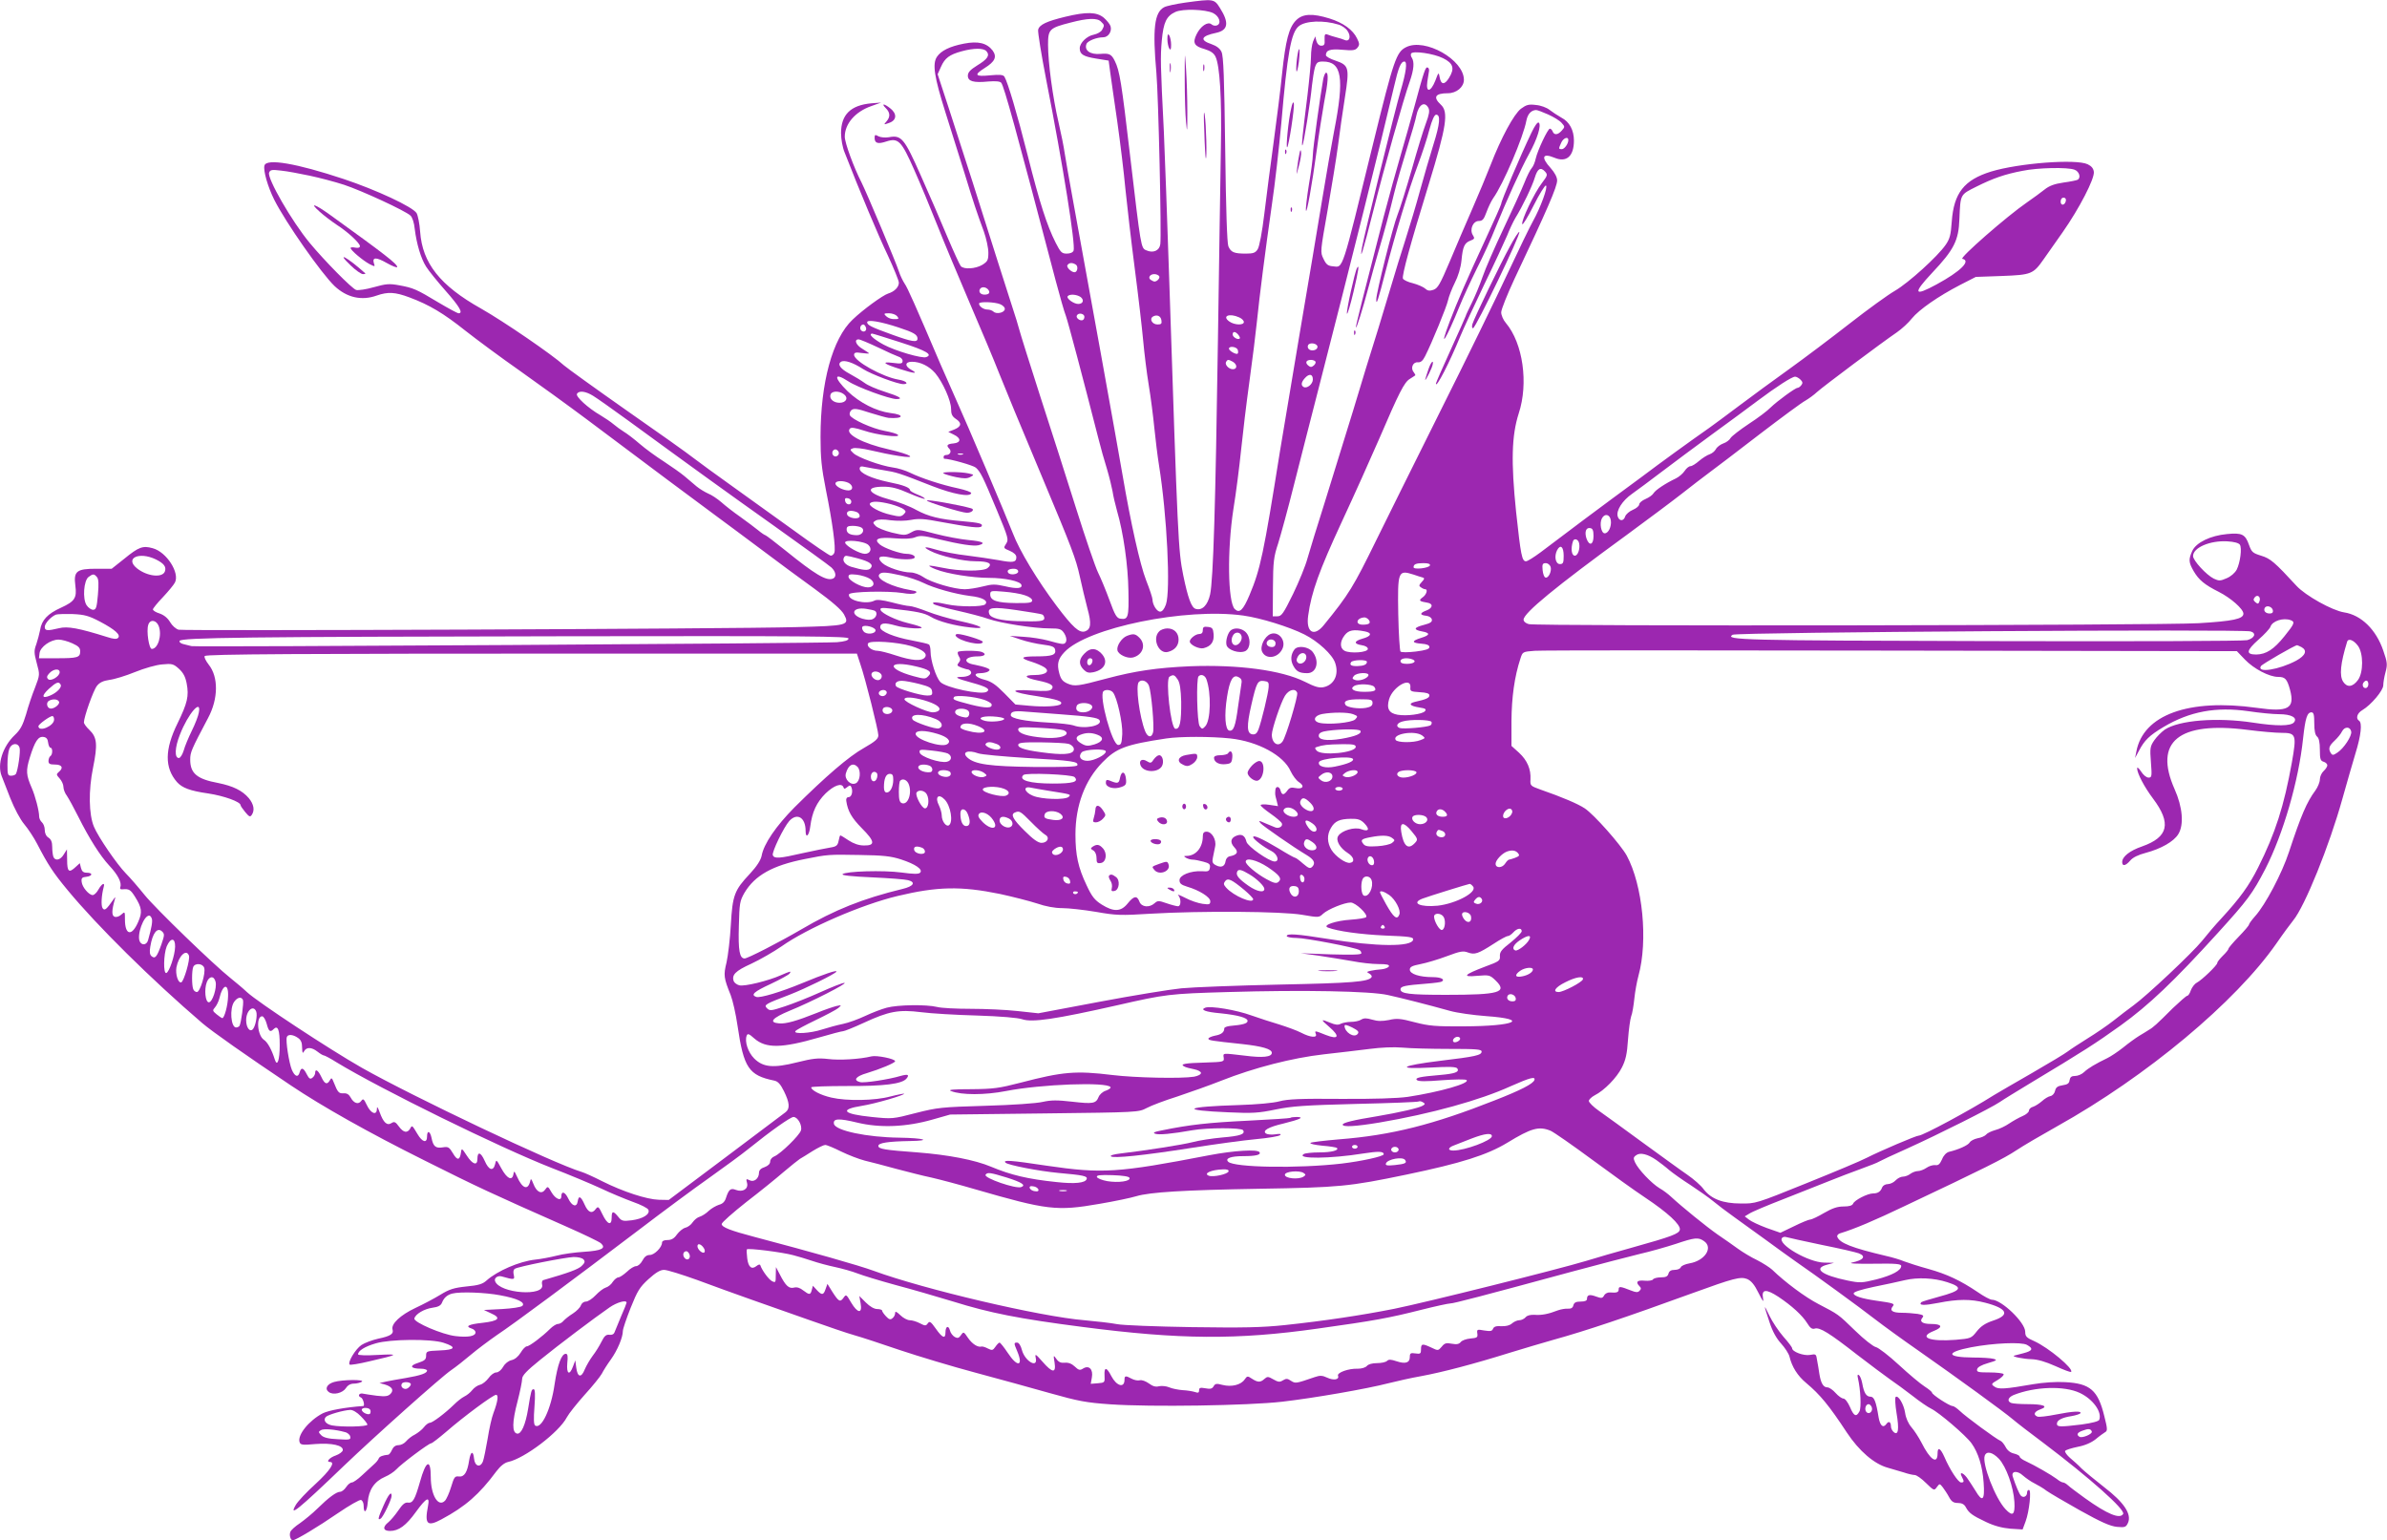<?xml version="1.0" standalone="no"?>
<!DOCTYPE svg PUBLIC "-//W3C//DTD SVG 20010904//EN"
 "http://www.w3.org/TR/2001/REC-SVG-20010904/DTD/svg10.dtd">
<svg version="1.0" xmlns="http://www.w3.org/2000/svg"
 width="1280pt" height="826pt" viewBox="0 0 1280 826"
 preserveAspectRatio="xMidYMid meet">
<g transform="translate(0,826) scale(0.1,-0.1)"
fill="#9c27b0" stroke="none">
<path d="M6355 8246 c-49 -7 -101 -18 -113 -25 -52 -28 -62 -117 -41 -351 11
-125 28 -872 21 -920 -5 -35 -39 -49 -76 -32 -28 12 -28 15 -86 507 -46 394
-56 456 -82 508 -18 37 -30 42 -77 38 -55 -5 -88 19 -75 53 6 17 55 36 90 36
27 0 48 32 39 60 -3 10 -20 31 -36 45 -38 31 -91 33 -207 5 -99 -24 -138 -42
-145 -69 -3 -11 17 -134 44 -273 91 -463 157 -882 146 -912 -4 -10 -18 -16
-37 -16 -26 0 -33 7 -59 58 -47 93 -86 214 -150 468 -58 229 -107 393 -125
423 -7 10 -24 12 -77 7 -81 -8 -88 2 -29 39 56 35 67 60 43 94 -31 40 -77 52
-154 37 -77 -15 -123 -38 -145 -71 -25 -38 -14 -108 45 -295 29 -91 74 -237
102 -325 53 -173 67 -214 105 -317 13 -37 24 -88 24 -113 0 -40 -4 -47 -32
-65 -37 -22 -100 -26 -116 -7 -6 7 -38 77 -72 157 -33 80 -97 227 -142 328
-89 201 -104 219 -172 206 -19 -3 -43 -1 -55 5 -18 10 -21 9 -21 -8 0 -29 17
-35 62 -20 65 21 81 5 150 -151 33 -74 89 -209 125 -300 36 -91 114 -277 173
-415 59 -137 131 -308 159 -380 51 -127 88 -216 232 -560 156 -372 179 -433
199 -525 11 -52 30 -129 41 -172 23 -83 19 -113 -13 -124 -31 -9 -64 20 -153
138 -102 136 -198 294 -234 389 -36 93 -249 595 -301 709 -21 47 -60 135 -86
195 -137 321 -177 411 -193 434 -10 15 -24 44 -31 66 -15 47 -171 418 -200
476 -42 82 -90 213 -90 246 0 69 56 134 142 164 l53 19 -52 -4 c-112 -10 -163
-61 -163 -160 0 -31 8 -77 19 -103 80 -206 182 -449 232 -553 32 -69 59 -135
59 -146 0 -24 -24 -48 -57 -58 -29 -9 -136 -87 -191 -140 -108 -102 -172 -337
-172 -629 0 -112 5 -164 29 -285 35 -173 54 -313 45 -336 -3 -9 -12 -16 -19
-16 -7 0 -95 60 -195 133 -101 72 -251 180 -334 240 -83 59 -176 127 -206 150
-30 24 -192 139 -360 256 -168 118 -318 226 -335 241 -62 57 -325 237 -445
305 -221 124 -315 244 -327 412 -3 43 -12 88 -19 100 -21 34 -217 125 -391
183 -253 84 -415 112 -425 72 -7 -27 18 -114 53 -184 61 -121 252 -394 323
-462 66 -62 145 -80 226 -51 60 21 99 19 176 -10 107 -40 182 -85 299 -178 61
-48 192 -145 292 -215 99 -70 262 -188 361 -262 282 -212 628 -470 706 -527
39 -29 141 -104 226 -168 85 -64 216 -161 291 -215 93 -68 141 -110 155 -135
31 -58 21 -61 -258 -68 -349 -10 -3279 -21 -3310 -14 -15 4 -35 22 -46 41 -13
22 -33 38 -56 46 -20 6 -36 16 -36 22 0 5 24 35 54 66 29 31 58 66 64 78 27
52 -45 164 -119 184 -53 15 -75 7 -152 -56 l-68 -54 -83 0 c-105 0 -122 -13
-112 -90 9 -67 -3 -85 -77 -119 -71 -32 -104 -66 -112 -120 -4 -20 -13 -54
-20 -75 -13 -35 -13 -46 2 -102 17 -62 17 -63 -9 -131 -15 -37 -37 -102 -48
-143 -18 -59 -30 -83 -61 -112 -65 -62 -95 -157 -70 -220 5 -13 26 -66 46
-118 22 -55 53 -114 75 -140 21 -25 52 -72 69 -105 58 -112 86 -155 164 -249
156 -189 449 -479 722 -713 54 -46 232 -171 475 -334 167 -112 417 -253 714
-401 287 -144 365 -180 761 -355 93 -41 178 -82 187 -90 30 -27 5 -40 -90 -46
-49 -3 -115 -12 -148 -21 -32 -8 -84 -18 -114 -21 -85 -9 -204 -61 -261 -112
-21 -19 -43 -26 -108 -32 -67 -7 -92 -15 -139 -44 -31 -19 -91 -51 -134 -71
-81 -38 -132 -86 -123 -116 7 -23 -10 -35 -77 -49 -31 -7 -72 -22 -90 -34 -32
-22 -75 -93 -63 -105 3 -3 49 4 103 17 161 37 167 41 50 35 -65 -4 -108 -2
-108 3 0 19 36 42 95 59 77 23 297 25 364 3 71 -23 63 -38 -21 -41 -70 -3 -73
-4 -73 -28 0 -21 -8 -27 -44 -39 -48 -15 -40 -31 17 -31 17 0 32 -5 32 -10 0
-14 -33 -26 -115 -40 -38 -6 -86 -15 -105 -19 l-35 -8 27 -7 c40 -12 52 -30
32 -51 -13 -13 -28 -15 -73 -10 -31 4 -63 9 -73 11 -21 6 -33 -12 -13 -20 12
-4 23 -45 13 -46 -97 -7 -184 -23 -217 -39 -75 -39 -139 -119 -124 -156 5 -14
18 -15 83 -9 88 7 153 -7 148 -34 -2 -8 -18 -20 -37 -27 -33 -11 -55 -35 -32
-35 31 0 2 -45 -76 -117 -49 -44 -96 -95 -106 -112 -41 -70 10 -29 258 209
164 157 522 477 574 512 25 17 73 55 106 83 33 28 96 75 139 105 92 61 404
293 756 560 135 103 308 231 385 285 77 55 172 124 210 155 119 96 224 170
240 170 23 0 48 -45 40 -72 -8 -27 -110 -126 -142 -139 -13 -5 -23 -17 -23
-28 0 -12 -11 -23 -30 -30 -20 -6 -30 -17 -30 -30 0 -31 -27 -53 -51 -40 -18
9 -19 7 -13 -15 8 -32 -23 -51 -60 -37 -28 11 -38 3 -53 -43 -6 -20 -18 -32
-38 -37 -15 -5 -40 -19 -54 -32 -14 -14 -36 -28 -49 -32 -12 -3 -29 -17 -38
-30 -8 -13 -26 -26 -39 -29 -13 -3 -33 -20 -45 -36 -15 -22 -30 -30 -51 -30
-18 0 -29 -5 -29 -14 0 -25 -41 -66 -65 -66 -17 0 -29 -9 -40 -30 -9 -17 -24
-30 -34 -30 -10 0 -32 -13 -49 -30 -18 -16 -38 -30 -46 -30 -7 0 -21 -11 -30
-24 -8 -14 -26 -28 -38 -31 -13 -4 -37 -23 -54 -41 -18 -19 -41 -34 -52 -34
-12 0 -23 -9 -27 -20 -4 -12 -23 -31 -43 -44 -21 -13 -43 -31 -51 -40 -7 -9
-21 -16 -29 -16 -9 0 -28 -12 -42 -26 -41 -41 -111 -94 -125 -94 -7 0 -22 -15
-33 -34 -13 -21 -31 -36 -49 -40 -17 -4 -35 -18 -45 -36 -10 -17 -25 -30 -37
-30 -11 0 -29 -13 -41 -30 -12 -16 -32 -33 -46 -36 -13 -3 -32 -16 -42 -29 -9
-12 -29 -28 -42 -34 -14 -7 -38 -26 -55 -43 -48 -47 -116 -98 -130 -98 -8 0
-22 -11 -32 -24 -10 -13 -32 -30 -48 -39 -17 -8 -38 -25 -47 -36 -10 -12 -28
-21 -41 -21 -16 0 -28 -9 -35 -25 -6 -14 -15 -25 -19 -26 -31 -3 -48 -10 -52
-20 -2 -7 -14 -22 -27 -33 -13 -12 -42 -38 -63 -58 -22 -21 -47 -38 -54 -38
-8 0 -22 -11 -31 -25 -9 -14 -24 -25 -32 -25 -20 0 -62 -31 -123 -91 -25 -25
-67 -59 -92 -77 -26 -17 -49 -38 -52 -47 -7 -17 1 -45 13 -45 15 0 134 71 243
146 60 41 116 73 123 70 8 -3 14 -16 14 -30 0 -49 18 -35 22 18 5 66 36 112
92 136 22 9 50 28 61 40 25 28 174 140 187 140 5 0 41 28 81 62 93 81 251 198
267 198 14 0 10 -34 -14 -98 -9 -23 -23 -85 -31 -137 -9 -52 -20 -107 -25
-121 -14 -37 -44 -28 -48 14 -4 44 -18 40 -26 -8 -10 -66 -26 -91 -55 -88 -22
3 -26 -3 -42 -56 -10 -33 -25 -66 -33 -74 -36 -37 -76 30 -76 127 0 101 -26
90 -58 -26 -27 -94 -38 -115 -65 -111 -15 2 -29 -9 -51 -42 -17 -25 -41 -53
-53 -63 -33 -26 -29 -47 8 -47 47 0 86 28 140 103 56 77 75 86 64 30 -19 -97
-4 -112 72 -71 129 69 203 134 295 258 22 29 44 46 63 50 88 19 273 159 315
240 10 19 53 73 95 120 42 46 83 97 92 113 8 16 30 51 49 77 35 49 64 118 64
152 0 11 19 67 42 125 36 90 48 110 95 153 40 36 63 50 84 50 17 0 96 -25 177
-54 81 -30 210 -77 287 -104 77 -27 219 -77 315 -111 96 -34 204 -71 240 -81
36 -10 146 -46 245 -80 99 -33 281 -88 405 -121 124 -33 304 -83 400 -110 153
-43 194 -51 325 -60 217 -15 736 -7 920 14 173 20 454 69 570 99 44 11 123 29
175 38 114 21 282 65 474 125 77 24 184 55 236 70 177 49 393 122 745 250 223
81 258 90 294 76 22 -10 39 -30 61 -75 23 -46 29 -53 24 -28 -9 49 16 51 82 8
72 -48 129 -100 155 -142 16 -26 26 -33 40 -29 27 9 79 -24 229 -141 69 -53
148 -112 175 -131 28 -19 81 -58 120 -88 38 -30 83 -61 100 -69 42 -20 187
-144 217 -186 36 -50 59 -123 65 -211 7 -95 -6 -108 -44 -43 -16 25 -36 57
-46 70 -22 29 -42 32 -27 5 13 -26 13 -31 -4 -31 -15 0 -60 68 -90 138 -21 47
-36 54 -36 18 0 -62 -40 -35 -87 59 -14 27 -38 64 -53 81 -17 20 -30 49 -34
77 -7 47 -38 98 -51 85 -4 -4 -2 -43 5 -86 15 -88 9 -122 -15 -102 -8 7 -15
20 -15 30 0 25 -12 32 -25 13 -17 -23 -33 -9 -41 35 -14 87 -24 112 -44 112
-22 0 -35 20 -44 72 -4 21 -12 40 -18 44 -7 5 -9 -1 -5 -17 14 -61 19 -158 8
-178 -17 -32 -30 -26 -51 24 -11 25 -26 45 -35 45 -8 0 -27 13 -42 30 -14 16
-34 30 -44 30 -22 0 -35 23 -43 73 -3 20 -8 53 -12 72 -5 34 -6 35 -38 29 -34
-6 -96 17 -96 36 0 5 -21 33 -47 62 -25 29 -59 79 -75 113 -32 66 -32 63 2
-39 15 -46 36 -84 61 -111 20 -22 41 -54 45 -70 13 -55 43 -103 90 -142 74
-62 122 -120 218 -266 65 -98 146 -168 219 -188 23 -7 61 -18 85 -25 23 -8 50
-14 59 -14 10 0 37 -19 61 -43 42 -41 44 -42 58 -22 15 20 15 20 32 -1 9 -12
25 -36 34 -53 13 -24 24 -31 47 -31 21 0 34 -7 42 -22 17 -32 35 -45 109 -80
44 -21 86 -32 131 -36 l65 -4 16 43 c20 54 32 169 18 169 -6 0 -10 -6 -10 -14
0 -20 -19 -31 -33 -17 -9 9 -28 54 -44 103 -9 30 25 33 55 5 15 -13 43 -33 62
-42 19 -10 49 -27 65 -40 17 -12 97 -59 179 -105 113 -63 161 -84 197 -88 44
-4 49 -2 60 21 21 47 -21 110 -128 192 -50 39 -104 84 -121 100 -16 17 -44 42
-62 57 -17 15 -29 32 -26 37 4 6 34 15 67 22 38 7 73 22 97 41 20 17 43 33 51
38 13 7 12 19 -5 86 -34 139 -76 175 -210 182 -49 3 -118 -2 -171 -11 -150
-26 -187 -29 -208 -13 -19 13 -18 15 18 36 20 12 34 26 31 31 -3 5 -37 9 -75
9 -61 0 -70 2 -67 17 2 11 23 23 58 33 48 14 52 17 30 23 -14 4 -63 7 -110 7
-144 1 -149 28 -10 55 122 23 269 29 299 13 36 -20 31 -32 -19 -45 -25 -6 -47
-12 -50 -13 -14 -5 51 -18 94 -19 33 -1 74 -13 128 -37 44 -20 81 -34 84 -31
16 16 -122 131 -198 165 -41 18 -48 25 -48 50 0 50 -127 172 -179 172 -9 0
-43 18 -76 41 -92 62 -164 96 -264 124 -51 14 -110 33 -131 41 -21 9 -65 22
-97 29 -182 43 -249 69 -261 103 -2 7 5 15 15 18 79 24 185 69 348 147 421
199 533 255 597 298 36 24 135 82 219 129 480 268 957 666 1177 982 35 51 76
106 89 122 62 75 194 401 264 653 23 81 54 191 70 243 30 97 37 164 19 175
-19 12 -10 41 18 57 47 28 112 105 112 133 0 13 5 45 12 70 11 41 10 53 -12
116 -38 112 -118 191 -210 205 -64 10 -207 90 -255 142 -117 127 -140 147
-190 162 -45 14 -51 19 -65 58 -20 57 -38 66 -118 58 -88 -8 -165 -45 -186
-90 -21 -46 -20 -62 8 -110 27 -46 58 -72 134 -110 65 -33 132 -92 132 -117 0
-28 -55 -40 -240 -51 -194 -12 -3551 -17 -3592 -5 -16 4 -28 14 -28 24 0 35
171 176 554 455 110 81 243 180 294 220 51 40 117 91 147 113 30 22 151 114
269 205 119 91 230 173 248 182 17 10 45 30 62 46 32 29 343 262 428 320 26
18 62 51 80 74 39 48 143 120 259 180 l84 43 140 5 c158 6 168 10 224 90 18
25 63 90 102 145 89 127 171 286 167 323 -2 18 -12 31 -33 41 -62 30 -370 6
-518 -39 -145 -45 -200 -115 -211 -269 -5 -70 -10 -91 -32 -123 -44 -64 -199
-204 -272 -247 -37 -21 -146 -100 -242 -175 -96 -75 -242 -185 -324 -244 -82
-59 -203 -147 -269 -197 -65 -49 -138 -103 -162 -120 -103 -72 -259 -185 -365
-265 -63 -47 -134 -99 -156 -115 -38 -28 -228 -169 -383 -287 -35 -26 -70 -48
-78 -48 -22 0 -28 33 -53 264 -28 271 -24 410 14 529 53 161 23 376 -69 485
-14 16 -25 42 -25 57 0 15 32 95 71 179 179 378 228 493 229 528 0 18 -13 42
-35 67 -53 58 -44 82 21 55 64 -27 104 8 104 92 0 56 -24 101 -67 123 -21 12
-50 31 -64 42 -15 12 -47 24 -73 26 -39 5 -51 1 -80 -20 -38 -29 -107 -157
-163 -302 -19 -49 -63 -155 -98 -235 -35 -80 -90 -208 -122 -285 -50 -118 -63
-141 -86 -149 -20 -7 -31 -6 -44 6 -10 9 -40 22 -66 29 -27 6 -51 18 -54 25
-6 17 40 186 138 504 96 313 108 390 65 429 -43 40 -30 61 38 61 46 0 86 33
86 72 0 108 -209 226 -310 175 -52 -26 -66 -66 -175 -510 -173 -706 -161 -671
-218 -665 -26 2 -36 10 -50 40 -18 36 -17 39 22 260 21 122 47 279 56 348 9
69 25 185 37 258 25 160 22 172 -51 197 -28 9 -51 22 -51 29 0 27 23 35 89 29
55 -5 69 -3 80 11 12 15 12 22 -2 50 -22 46 -74 84 -148 107 -91 28 -144 26
-179 -10 -38 -38 -56 -106 -75 -286 -8 -82 -29 -247 -45 -365 -16 -118 -39
-291 -50 -385 -12 -101 -27 -179 -36 -192 -12 -19 -24 -23 -63 -23 -64 0 -80
7 -94 39 -7 17 -13 197 -17 521 -5 382 -9 501 -20 522 -8 18 -27 32 -53 41
-66 22 -57 44 25 61 64 14 70 54 20 133 -31 49 -33 50 -187 29z m150 -56 c34
-17 46 -56 21 -66 -9 -4 -23 -1 -30 6 -20 16 -59 -11 -80 -55 -22 -45 -12 -63
43 -78 33 -10 50 -22 59 -41 23 -47 34 -223 29 -481 -2 -137 -10 -605 -16
-1040 -13 -884 -25 -1284 -42 -1363 -13 -58 -43 -88 -78 -77 -22 7 -41 58 -66
180 -27 134 -29 188 -75 1580 -11 330 -24 690 -29 800 -18 356 -19 399 -11
488 9 98 25 131 73 153 40 18 160 14 202 -6z m-601 -46 c19 -18 19 -20 6 -44
-6 -11 -26 -22 -45 -26 -37 -7 -75 -44 -75 -73 0 -32 19 -44 87 -55 l68 -11 8
-60 c5 -33 21 -152 38 -265 16 -113 36 -277 44 -365 9 -88 31 -279 50 -425 19
-146 39 -319 45 -385 6 -66 19 -174 30 -240 11 -66 24 -169 30 -230 6 -60 17
-150 25 -200 43 -267 63 -674 37 -747 -9 -25 -20 -38 -31 -38 -18 0 -41 38
-41 66 0 8 -15 54 -34 102 -33 85 -82 305 -126 562 -22 130 -204 1139 -267
1480 -20 107 -39 220 -44 250 -4 30 -19 105 -33 165 -31 133 -56 321 -56 415
0 83 7 90 121 119 91 24 143 26 163 5z m1274 -16 c18 -5 40 -21 48 -34 20 -29
11 -59 -14 -49 -9 4 -30 11 -47 15 -16 4 -37 11 -47 15 -13 5 -16 0 -15 -27 2
-27 -2 -33 -18 -33 -12 0 -21 9 -26 25 l-6 25 -12 -28 c-6 -16 -11 -52 -11
-82 0 -29 -9 -123 -19 -207 -26 -209 -33 -273 -27 -267 7 6 43 232 51 319 4
36 11 80 16 98 9 27 15 32 43 32 102 0 116 -87 60 -373 -14 -73 -43 -238 -64
-367 -21 -129 -75 -451 -120 -715 -44 -264 -92 -549 -106 -633 -88 -552 -105
-634 -164 -774 -34 -80 -53 -99 -79 -74 -37 38 -41 315 -7 536 14 85 32 227
41 315 9 88 29 255 45 370 16 116 34 260 40 320 15 146 44 373 80 625 17 113
39 311 51 440 32 373 52 485 93 519 35 30 134 34 214 9z m-1888 -143 c19 -22
6 -42 -50 -76 -37 -23 -50 -37 -50 -55 0 -30 30 -39 110 -31 39 3 63 1 69 -7
15 -18 78 -246 292 -1061 22 -82 46 -168 55 -190 12 -34 87 -316 175 -660 11
-44 31 -116 45 -160 13 -44 26 -98 30 -120 3 -22 14 -69 24 -105 34 -116 59
-292 61 -428 3 -141 -1 -156 -42 -150 -20 2 -30 18 -59 98 -19 52 -47 120 -62
150 -15 31 -68 186 -118 345 -50 160 -137 430 -192 600 -55 171 -106 333 -113
360 -8 28 -20 70 -29 95 -19 58 -136 425 -221 695 -37 116 -94 293 -127 394
l-60 183 18 40 c21 47 45 65 111 83 66 18 118 18 133 0z m2448 -37 c55 -27 64
-55 32 -106 -24 -39 -43 -37 -50 4 -5 28 -6 28 -23 -18 -25 -63 -52 -67 -43
-5 4 23 8 49 9 57 1 8 -2 17 -8 18 -11 4 -19 -19 -70 -208 -20 -74 -54 -193
-75 -265 -21 -71 -62 -220 -91 -330 -110 -428 -149 -580 -148 -590 1 -15 36
96 69 220 16 61 39 142 50 180 37 126 59 208 85 315 14 58 46 168 70 245 24
77 47 156 50 175 12 59 44 80 65 41 7 -15 4 -35 -14 -83 -13 -34 -47 -145 -75
-245 -29 -100 -63 -210 -77 -245 -24 -59 -114 -418 -114 -454 0 -35 10 -4 50
151 53 204 121 430 173 570 23 61 51 146 62 190 14 52 27 80 36 80 25 0 21
-48 -15 -162 -19 -61 -51 -171 -71 -244 -20 -74 -56 -194 -80 -269 -24 -74
-53 -169 -65 -210 -12 -41 -48 -160 -80 -265 -33 -104 -94 -302 -135 -440 -42
-137 -110 -356 -150 -485 -41 -129 -83 -266 -94 -305 -10 -38 -45 -124 -77
-190 -52 -106 -62 -120 -84 -120 l-25 0 1 155 c1 139 4 163 28 236 14 45 53
187 85 315 33 129 95 374 139 544 158 614 330 1302 397 1589 24 105 37 136 56
136 17 0 9 -57 -20 -156 -30 -102 -194 -767 -207 -839 -15 -88 6 -19 59 190
59 234 162 601 197 699 22 64 25 103 11 126 -6 8 -7 18 -4 23 10 16 121 0 171
-25z m564 -302 c29 -13 62 -33 72 -45 18 -20 18 -22 1 -41 -21 -24 -41 -26
-49 -5 -3 8 -10 15 -15 15 -11 0 -66 -116 -76 -161 -4 -19 -13 -41 -21 -50 -8
-8 -26 -44 -40 -80 -14 -35 -64 -145 -111 -244 -47 -99 -98 -216 -113 -260
-15 -44 -42 -108 -59 -142 -17 -34 -31 -64 -31 -67 0 -2 -36 -83 -80 -180 -44
-96 -80 -179 -80 -183 0 -29 74 115 130 252 16 39 73 162 127 275 55 113 110
232 124 265 13 33 33 76 45 96 38 61 91 172 104 216 15 49 31 59 55 33 15 -17
14 -21 -17 -62 -40 -52 -112 -202 -105 -220 2 -7 30 38 61 100 31 62 61 110
66 107 12 -7 -30 -120 -69 -190 -16 -28 -77 -154 -136 -280 -59 -127 -222
-462 -364 -745 -141 -283 -294 -591 -340 -685 -124 -253 -147 -291 -282 -457
-53 -66 -97 -39 -84 51 17 126 60 243 179 500 68 146 158 347 201 446 107 249
135 305 165 323 14 9 27 17 29 19 2 1 -2 9 -8 17 -19 22 -4 56 22 53 15 -1 26
7 39 33 37 73 116 266 123 300 4 19 20 61 36 93 18 35 32 81 36 120 7 75 16
95 49 107 21 8 23 12 12 29 -19 30 1 76 32 76 20 0 27 9 41 47 9 25 25 59 36
75 54 75 162 329 178 416 7 36 26 56 52 57 7 0 36 -11 65 -24z m108 -137 c0
-20 -21 -49 -35 -49 -18 0 -18 2 -3 35 11 25 38 35 38 14z m2714 -159 c26 -9
36 -43 17 -54 -5 -3 -39 -10 -76 -15 -48 -7 -76 -17 -102 -38 -19 -15 -61 -46
-93 -68 -108 -74 -366 -300 -347 -303 48 -10 -9 -67 -138 -137 -123 -67 -129
-50 -24 62 118 125 142 174 146 288 6 135 3 130 91 174 90 45 153 67 248 85
82 17 242 20 278 6z m-9464 -32 c52 -11 136 -33 185 -49 94 -31 328 -139 356
-165 10 -9 20 -39 23 -72 10 -80 33 -158 61 -202 13 -21 60 -79 104 -129 76
-86 96 -121 70 -121 -6 0 -54 26 -108 58 -118 71 -134 78 -210 92 -54 10 -71
8 -136 -10 -42 -12 -84 -18 -95 -15 -23 7 -171 158 -249 252 -97 117 -229 347
-218 377 6 16 15 17 65 11 31 -3 100 -16 152 -27z m9418 -135 c-5 -25 -28 -28
-28 -4 0 12 6 21 16 21 9 0 14 -7 12 -17z m-5309 -342 c14 -9 9 -41 -7 -41
-17 0 -45 27 -38 38 9 14 26 15 45 3z m447 -62 c6 -10 -11 -29 -26 -29 -3 0
-11 4 -19 9 -17 11 -5 31 19 31 10 0 22 -5 26 -11z m-917 -72 c13 -16 5 -27
-20 -27 -21 0 -33 15 -24 30 9 14 31 12 44 -3z m496 -40 c20 -16 13 -37 -13
-37 -24 0 -64 29 -57 41 9 13 48 11 70 -4z m-430 -39 c15 -7 25 -18 23 -27 -4
-19 -46 -27 -61 -12 -6 6 -20 11 -32 11 -21 0 -45 17 -45 32 0 12 86 9 115 -4z
m-555 -63 c10 -12 10 -15 -1 -16 -27 -2 -44 3 -59 17 -12 12 -10 14 17 14 17
0 36 -7 43 -15z m1005 -4 c0 -8 -4 -16 -10 -18 -16 -5 -38 14 -30 26 9 16 40
9 40 -8z m413 -19 c3 -18 -1 -22 -21 -22 -28 0 -45 29 -25 42 21 13 43 4 46
-20z m417 16 c14 -6 25 -17 25 -25 0 -18 -50 -17 -78 3 -41 29 0 46 53 22z
m-1827 -54 c83 -27 102 -39 102 -60 0 -22 -30 -17 -135 21 -114 41 -135 52
-135 67 0 16 75 3 168 -28z m-175 1 c8 -18 -11 -31 -25 -17 -11 11 -3 32 12
32 4 0 10 -7 13 -15z m1997 -40 c7 -9 11 -18 8 -20 -9 -10 -38 7 -38 21 0 18
14 18 30 -1z m-1808 -42 c137 -44 171 -65 135 -78 -22 -9 -166 33 -229 67 -55
30 -84 57 -61 59 4 0 74 -22 155 -48z m-124 -26 c49 -24 99 -46 111 -50 11 -3
21 -13 21 -22 0 -15 -7 -17 -52 -11 -66 8 -49 -6 41 -34 74 -24 97 -25 59 -4
-38 20 -36 44 2 44 45 0 92 -23 125 -61 41 -49 85 -148 85 -191 0 -29 6 -41
25 -54 34 -22 31 -41 -7 -57 l-33 -13 30 -15 c40 -19 39 -43 -2 -47 -35 -3
-40 -11 -22 -29 13 -13 4 -33 -17 -33 -8 0 -14 -4 -14 -10 0 -5 1 -10 3 -10
30 0 157 -36 170 -48 25 -23 37 -46 113 -229 61 -147 64 -157 49 -179 -15 -23
-14 -24 20 -38 23 -10 35 -22 35 -34 0 -28 -17 -31 -95 -16 -39 7 -115 18
-170 25 -55 6 -127 20 -160 30 -66 20 -82 18 -37 -5 54 -28 176 -56 244 -56
71 0 94 -13 63 -37 -25 -18 -151 -17 -239 2 -38 8 -71 13 -73 11 -2 -2 14 -11
35 -19 60 -24 197 -46 287 -46 83 0 166 -18 172 -37 7 -20 -24 -23 -87 -8 -54
12 -69 12 -120 -1 -32 -8 -75 -15 -97 -15 -55 0 -179 36 -221 65 -20 14 -51
25 -68 25 -46 0 -127 27 -153 51 -32 30 -15 42 40 30 55 -13 126 -14 133 -2 7
10 -16 21 -43 21 -33 0 -119 30 -143 50 -36 30 -9 41 84 33 51 -4 87 -2 106 6
25 10 44 9 118 -9 125 -30 194 -40 221 -34 43 11 23 21 -54 28 -43 4 -122 19
-176 33 -95 25 -98 26 -131 8 -31 -17 -36 -17 -104 -1 -39 10 -78 26 -87 36
-16 17 -15 19 2 29 12 6 41 7 79 1 35 -4 79 -4 110 2 41 8 72 6 160 -11 157
-29 210 -35 218 -23 8 14 -13 19 -104 27 -121 10 -181 25 -246 60 -33 19 -96
43 -140 55 -122 33 -141 70 -36 70 43 0 77 -9 136 -35 44 -19 82 -32 85 -30 2
3 -14 13 -37 22 -23 9 -42 20 -42 24 0 14 -35 28 -116 44 -90 19 -154 48 -154
71 0 13 7 15 28 10 15 -3 59 -11 97 -17 74 -12 82 -14 265 -86 111 -43 201
-60 208 -38 2 6 -30 17 -70 26 -90 19 -199 55 -258 84 -25 12 -66 25 -92 28
-65 9 -189 54 -212 77 -19 18 -19 20 -2 26 10 4 53 -1 95 -11 42 -10 109 -24
150 -30 105 -17 69 7 -53 35 -141 32 -237 83 -208 112 7 7 28 4 74 -11 70 -24
200 -40 183 -23 -5 6 -37 15 -70 21 -67 12 -180 63 -188 85 -3 8 1 20 9 27 13
10 31 8 97 -14 45 -14 91 -27 102 -28 80 -6 89 17 10 26 -77 10 -165 55 -230
117 -76 75 -74 104 4 53 46 -31 221 -95 258 -95 40 0 17 14 -65 40 -41 13 -88
33 -105 46 -18 13 -54 35 -80 49 -51 27 -68 52 -47 65 18 11 64 -4 118 -39 46
-29 185 -81 216 -81 33 0 14 18 -25 24 -85 14 -239 99 -239 133 0 12 8 15 40
10 22 -3 40 -4 40 -2 0 2 -16 12 -35 24 -35 20 -47 51 -21 51 8 0 55 -20 104
-43z m2357 3 c0 -18 -33 -26 -47 -12 -6 6 -7 15 -3 22 10 16 50 8 50 -10z
m-428 -15 c3 -9 3 -18 0 -21 -7 -8 -47 15 -47 26 0 16 40 11 47 -5z m-26 -65
c24 -14 25 -40 0 -40 -22 0 -45 25 -36 40 8 13 12 13 36 0z m443 1 c3 -5 -1
-14 -9 -21 -12 -10 -18 -10 -30 0 -18 15 -11 30 15 30 10 0 21 -4 24 -9z m-14
-96 c0 -25 -32 -51 -50 -40 -15 9 -12 26 7 47 23 26 43 23 43 -7z m2615 -1
c12 -12 13 -19 4 -30 -6 -8 -15 -14 -20 -14 -12 0 -109 -71 -144 -105 -16 -17
-69 -57 -117 -88 -48 -32 -92 -66 -98 -76 -5 -10 -23 -24 -39 -29 -16 -6 -34
-19 -40 -31 -6 -11 -21 -23 -33 -27 -13 -4 -38 -20 -56 -35 -18 -16 -39 -29
-47 -29 -8 0 -22 -11 -31 -25 -9 -14 -31 -33 -48 -41 -55 -26 -109 -62 -119
-79 -5 -9 -24 -23 -43 -31 -19 -8 -34 -21 -34 -29 0 -8 -15 -21 -34 -29 -19
-8 -37 -24 -41 -35 -8 -27 -32 -27 -40 -1 -10 31 24 85 77 122 26 18 98 72
160 119 62 47 183 137 269 200 86 63 196 143 243 179 103 77 185 130 202 130
7 0 20 -7 29 -16z m-6474 -87 c20 -12 106 -73 190 -134 349 -255 518 -377 784
-566 154 -110 290 -208 303 -220 25 -23 29 -52 8 -60 -35 -14 -96 23 -253 150
-57 46 -106 83 -109 83 -3 0 -20 11 -38 26 -17 14 -60 46 -96 72 -36 25 -82
61 -102 79 -21 18 -52 39 -70 46 -18 8 -46 25 -62 38 -15 13 -45 38 -65 55
-20 17 -70 52 -111 79 -41 26 -100 69 -130 95 -30 26 -68 55 -85 65 -16 10
-41 28 -55 40 -14 12 -45 33 -70 48 -66 38 -135 101 -126 115 11 19 47 14 87
-11z m1344 9 c26 -19 13 -46 -23 -46 -33 0 -57 22 -48 45 7 19 46 20 71 1z
m-29 -307 c10 -17 -13 -36 -27 -22 -12 12 -4 33 11 33 5 0 12 -5 16 -11z m667
-16 c-7 -2 -19 -2 -25 0 -7 3 -2 5 12 5 14 0 19 -2 13 -5z m-612 -153 c25 -14
25 -40 -1 -40 -29 0 -70 21 -70 37 0 16 43 17 71 3z m14 -100 c0 -22 -29 -18
-33 3 -3 14 1 18 15 15 10 -2 18 -10 18 -18z m213 -14 c29 -8 60 -20 68 -27
13 -11 13 -14 0 -27 -13 -13 -23 -14 -68 -3 -61 13 -122 47 -113 61 9 14 51
12 113 -4z m-184 -42 c9 -3 16 -13 16 -21 0 -22 -64 -13 -68 10 -4 18 21 23
52 11z m4044 -46 c4 -32 -13 -68 -33 -68 -19 0 -29 54 -15 80 15 29 44 22 48
-12z m-4019 -37 c21 -13 5 -41 -23 -41 -37 0 -56 10 -56 31 0 15 7 19 33 19
17 0 38 -4 46 -9z m3926 -46 c0 -48 -23 -55 -38 -12 -11 35 -2 59 20 55 14 -2
18 -13 18 -43z m-77 -39 c6 -29 -7 -66 -23 -66 -18 0 -23 39 -10 78 7 18 29
10 33 -12z m-3811 -9 c21 -20 10 -47 -19 -47 -28 0 -100 40 -106 59 -7 20 104
10 125 -12z m7354 2 c12 -18 2 -96 -17 -134 -10 -18 -32 -37 -54 -46 -34 -15
-41 -15 -69 -2 -40 20 -111 97 -111 121 0 45 90 84 183 79 37 -2 62 -9 68 -18z
m-3626 -60 c0 -37 -3 -44 -20 -44 -24 0 -32 42 -15 75 18 33 35 18 35 -31z
m-7549 -19 c44 -22 57 -40 48 -65 -14 -35 -94 -26 -148 16 -70 55 9 93 100 49z
m3762 6 c67 -18 87 -33 71 -53 -12 -14 -40 -12 -106 8 -31 10 -48 32 -37 50 7
12 9 11 72 -5z m3070 -38 c-5 -15 -88 -24 -88 -10 0 16 13 22 53 22 26 0 37
-4 35 -12z m647 -8 c7 -23 -12 -63 -28 -57 -7 2 -13 20 -15 40 -3 31 0 37 17
37 11 0 22 -9 26 -20z m-2855 -25 c0 -16 -45 -21 -54 -6 -8 12 4 21 31 21 14
0 23 -6 23 -15z m-627 -21 c40 -9 93 -27 119 -40 56 -28 171 -60 250 -70 66
-7 100 -26 81 -45 -14 -14 -141 -14 -204 0 -56 13 -86 14 -73 2 5 -5 61 -21
124 -35 63 -14 140 -34 170 -45 66 -23 244 -51 329 -51 53 0 62 -3 77 -25 20
-31 15 -61 -11 -58 -11 1 -45 9 -75 18 -30 8 -89 18 -130 20 l-75 5 59 -20
c32 -11 86 -23 119 -27 49 -6 62 -12 65 -27 6 -28 -15 -36 -102 -36 -84 0 -90
-9 -21 -30 22 -7 50 -19 63 -27 36 -22 11 -43 -50 -43 -64 0 -54 -15 20 -30
68 -14 87 -27 71 -46 -8 -10 -33 -12 -107 -7 -131 8 -111 -10 33 -31 102 -16
137 -27 123 -42 -12 -12 -89 -16 -165 -9 l-78 7 -59 60 c-45 46 -70 63 -104
72 -53 13 -69 36 -25 36 15 0 35 4 42 9 12 8 10 12 -10 20 -13 5 -41 12 -61
16 -69 11 -58 45 15 45 38 0 50 13 21 24 -20 8 -119 8 -127 0 -3 -3 -1 -14 5
-24 9 -14 9 -22 -1 -34 -11 -13 -9 -17 14 -26 14 -5 30 -10 35 -10 5 0 12 -5
16 -11 9 -15 -15 -29 -50 -29 -42 0 -29 -8 55 -31 81 -22 102 -35 80 -49 -30
-18 -220 22 -249 53 -23 25 -52 115 -52 163 0 18 -4 35 -9 38 -5 4 -47 13 -93
22 -93 17 -168 48 -168 70 0 24 24 26 81 10 54 -17 172 -22 134 -7 -11 5 -42
14 -68 20 -62 15 -140 52 -145 70 -4 12 7 13 59 7 137 -15 175 -23 209 -43 40
-25 129 -49 215 -58 93 -11 57 10 -60 35 -55 12 -133 35 -173 51 -41 16 -83
29 -95 29 -12 0 -55 9 -96 20 -51 13 -80 16 -92 9 -44 -23 -147 2 -136 34 5
15 211 19 286 7 32 -6 60 -6 69 -1 13 7 7 11 -23 16 -101 17 -186 59 -171 83
10 16 34 15 119 -4z m2746 5 c20 -7 42 -14 50 -16 11 -3 10 -8 -5 -24 -16 -17
-16 -22 -4 -29 8 -6 18 -10 23 -10 15 0 6 -30 -15 -44 -22 -16 -18 -21 26 -28
32 -5 30 -28 -3 -41 -38 -14 -40 -25 -4 -29 17 -2 29 -10 31 -20 3 -13 -8 -20
-42 -29 -55 -14 -59 -26 -11 -35 46 -8 44 -20 -5 -35 -52 -16 -51 -27 3 -31
29 -2 42 -8 42 -18 0 -11 -19 -17 -73 -24 -43 -5 -77 -5 -82 0 -4 5 -10 95
-12 200 -4 231 -1 239 81 213z m-7059 -14 c9 -10 10 -37 5 -95 -6 -69 -10 -80
-26 -80 -10 0 -26 11 -35 25 -22 34 -15 132 11 151 24 18 30 17 45 -1z m4145
-9 c30 -19 23 -46 -11 -46 -35 0 -104 37 -104 57 0 13 8 15 45 11 25 -3 56
-13 70 -22z m830 -88 c23 -7 40 -19 40 -28 0 -12 -16 -15 -90 -14 -98 1 -135
13 -135 46 0 20 4 21 73 15 39 -3 90 -11 112 -19z m6621 -33 c-5 -14 -9 -15
-21 -5 -12 10 -13 16 -4 27 15 18 34 1 25 -22z m-6528 -70 c6 -2 12 -11 12
-20 0 -17 -26 -19 -145 -16 -89 3 -141 16 -150 38 -13 36 17 40 147 21 68 -10
129 -20 136 -23z m6600 22 c2 -11 -3 -17 -17 -17 -23 0 -35 15 -26 31 10 15
39 6 43 -14z m-7496 -3 c14 -9 9 -33 -10 -43 -13 -7 -31 -6 -57 1 -69 22 -54
64 19 53 22 -3 43 -8 48 -11z m-4155 -58 c81 -43 112 -71 96 -87 -8 -8 -25 -6
-59 5 -150 47 -212 59 -258 47 -62 -15 -76 -14 -76 7 0 19 33 55 60 66 8 3 49
4 90 3 64 -3 86 -9 147 -41z m6130 33 c93 -13 245 -60 327 -101 74 -37 152
-109 166 -154 21 -62 -6 -117 -62 -129 -23 -5 -46 1 -101 29 -125 62 -357 93
-617 83 -177 -8 -293 -25 -447 -66 -153 -41 -170 -43 -208 -27 -27 12 -36 23
-45 56 -13 49 -7 76 28 113 123 131 650 239 959 196z m672 -22 c14 -18 4 -27
-31 -27 -43 0 -35 36 8 39 6 1 17 -5 23 -12z m4945 -3 c24 -9 20 -19 -34 -86
-57 -71 -98 -97 -151 -98 -57 0 -54 21 11 79 32 28 61 59 65 70 10 31 69 50
109 35z m-11433 -31 c19 -49 -4 -123 -37 -123 -15 0 -30 96 -19 129 9 31 43
27 56 -6z m3844 -23 c0 -20 -49 -25 -64 -6 -7 8 -10 19 -7 24 9 15 71 -2 71
-18z m2624 -6 c41 -8 35 -26 -13 -39 -46 -13 -48 -28 -4 -35 20 -3 33 -11 33
-20 0 -19 -94 -26 -125 -10 -26 14 -26 50 1 84 21 27 47 32 108 20z m4749 0
c33 -9 23 -36 -18 -47 -21 -5 -588 -7 -1385 -5 -1330 3 -1418 6 -1374 34 21
14 2728 31 2777 18z m-7518 -38 c0 -10 -18 -16 -62 -20 -71 -6 -3442 -27
-3461 -21 -7 2 -25 6 -40 10 -16 3 -27 11 -24 18 6 18 355 22 2075 25 1301 2
1512 0 1512 -12z m-4162 -26 c33 -15 42 -24 42 -43 0 -33 -14 -37 -126 -37
l-95 0 3 27 c4 34 59 73 102 73 17 0 50 -9 74 -20z m12256 -13 c30 -40 30
-144 0 -184 -28 -38 -58 -41 -79 -9 -21 32 -15 97 21 214 6 21 35 10 58 -21z
m-7757 -2 c63 -19 89 -41 72 -61 -17 -21 -69 -17 -155 11 -42 14 -86 25 -98
25 -31 0 -61 24 -51 40 10 17 159 7 232 -15z m7454 -5 c33 -18 23 -45 -28 -73
-92 -49 -213 -68 -189 -29 7 11 182 112 194 112 2 0 12 -5 23 -10z m-303 -67
c48 -50 131 -93 178 -93 38 0 48 -11 64 -69 27 -101 -9 -121 -178 -97 -365 51
-609 -37 -646 -234 l-7 -35 21 39 c29 56 56 82 131 127 141 84 282 110 456 85
60 -9 133 -16 164 -16 66 0 101 -19 80 -44 -17 -20 -92 -21 -221 -1 -191 29
-396 13 -472 -38 -18 -13 -43 -38 -56 -57 -22 -32 -24 -42 -18 -117 6 -77 5
-83 -13 -83 -11 0 -28 14 -40 33 -11 17 -21 25 -21 17 0 -27 39 -101 85 -162
100 -133 83 -207 -58 -257 -67 -23 -107 -55 -107 -84 0 -24 18 -21 43 8 14 17
44 31 82 41 83 22 152 61 176 101 31 50 23 145 -20 241 -113 255 21 365 391
318 69 -9 151 -16 182 -16 79 0 82 -10 56 -158 -42 -234 -89 -381 -181 -564
-49 -98 -97 -164 -198 -274 -31 -33 -77 -87 -103 -120 -52 -64 -296 -294 -368
-346 -25 -18 -72 -54 -106 -81 -33 -26 -96 -69 -140 -96 -43 -27 -91 -58 -105
-69 -14 -11 -100 -63 -192 -116 -92 -53 -184 -106 -205 -119 -131 -83 -381
-217 -403 -217 -14 0 -204 -81 -279 -119 -30 -16 -176 -77 -325 -137 -267
-108 -271 -109 -350 -108 -96 0 -159 24 -199 76 -14 20 -54 55 -89 79 -34 23
-142 102 -240 173 -98 72 -203 148 -233 169 -30 21 -54 45 -54 53 0 7 14 21
31 30 52 26 119 95 146 149 20 39 28 72 33 150 4 55 12 111 17 125 6 14 13 57
17 95 4 39 14 93 22 122 52 188 23 486 -63 645 -32 58 -175 220 -225 253 -36
24 -120 60 -238 101 -53 19 -55 21 -53 54 3 55 -17 102 -61 143 l-41 37 0 133
c1 127 16 238 48 335 12 37 12 37 77 42 36 3 898 3 1915 1 l1850 -3 43 -45z
m-7425 -23 c28 -81 97 -357 97 -383 0 -19 -16 -33 -77 -68 -81 -45 -207 -154
-373 -319 -98 -99 -165 -196 -176 -260 -5 -23 -25 -55 -63 -96 -83 -88 -93
-115 -102 -274 -4 -74 -15 -165 -23 -201 -17 -69 -15 -83 22 -175 11 -28 28
-102 37 -165 33 -226 60 -266 197 -294 19 -4 33 -18 52 -57 30 -61 33 -93 9
-112 -10 -8 -155 -117 -323 -243 l-304 -228 -53 1 c-65 2 -191 43 -303 99 -47
24 -96 46 -110 50 -148 44 -904 403 -1180 559 -177 101 -555 350 -615 405 -22
21 -62 54 -88 75 -92 73 -403 374 -462 447 -33 41 -78 93 -100 115 -48 49
-148 195 -171 250 -28 66 -30 195 -5 317 25 124 22 163 -20 203 -16 15 -29 33
-29 40 0 29 51 173 70 196 14 18 33 27 67 32 26 3 88 22 137 42 49 20 115 39
146 41 52 5 60 3 89 -23 24 -22 35 -43 42 -79 13 -68 4 -105 -49 -214 -69
-140 -70 -238 -3 -315 28 -31 69 -47 167 -61 86 -13 174 -45 174 -63 0 -4 11
-20 25 -37 21 -25 26 -28 35 -15 17 25 11 57 -16 90 -35 41 -85 65 -164 81
-114 21 -150 52 -150 125 0 40 5 52 96 224 55 103 56 220 3 286 -16 21 -26 41
-21 46 10 10 492 13 2142 13 l1355 0 18 -55z m2961 24 c25 -10 8 -24 -30 -24
-24 0 -34 5 -34 15 0 15 35 20 64 9z m-244 -13 c0 -15 -17 -22 -50 -23 -34 -1
-45 6 -35 21 8 13 85 15 85 2z m-2417 -25 c72 -17 88 -30 64 -53 -15 -15 -20
-15 -79 1 -150 41 -136 88 15 52z m-4593 -31 c0 -22 -48 -51 -62 -37 -9 9 -7
17 7 32 21 23 55 27 55 5z m4408 -18 c2 -9 -4 -20 -13 -23 -20 -8 -50 19 -40
36 10 17 49 8 53 -13z m2610 1 c-6 -18 -52 -33 -73 -24 -14 5 -15 9 -5 21 15
19 84 21 78 3z m-1022 -23 c11 -18 16 -51 18 -117 1 -110 -7 -151 -32 -146
-24 5 -53 265 -31 279 21 13 27 11 45 -16z m153 3 c27 -73 24 -224 -7 -254
-14 -15 -17 -15 -29 2 -14 19 -19 254 -6 267 13 14 34 6 42 -15z m187 -31 c-3
-18 -10 -70 -17 -116 -14 -106 -24 -133 -47 -129 -22 4 -28 82 -12 182 14 89
32 121 61 105 17 -9 20 -17 15 -42z m-1726 5 c54 -14 66 -21 68 -39 3 -19 -1
-23 -26 -23 -37 0 -159 37 -167 50 -10 17 5 30 33 29 15 0 56 -8 92 -17z
m1231 -9 c13 -35 30 -223 22 -251 -8 -30 -28 -27 -42 6 -31 78 -53 247 -34
265 16 16 44 5 54 -20z m642 -8 c-2 -33 -38 -183 -55 -228 -8 -20 -17 -27 -32
-25 -30 4 -32 44 -6 157 28 122 34 133 68 129 23 -3 27 -7 25 -33z m5897 15
c0 -11 -7 -20 -15 -20 -15 0 -21 21 -8 33 12 13 23 7 23 -13z m-12375 -1 c9
-14 -20 -44 -56 -59 -45 -19 -48 -2 -7 36 40 36 53 41 63 23z m7238 -16 c-2
-20 3 -22 50 -25 37 -2 52 -7 52 -17 0 -14 -19 -22 -78 -35 -37 -9 -27 -22 24
-30 33 -5 39 -9 30 -20 -14 -16 -97 -27 -146 -19 -47 8 -61 33 -46 84 21 68
120 123 114 62z m-194 4 c16 -21 3 -27 -55 -27 -53 0 -78 15 -53 31 22 14 95
11 108 -4z m-2615 -26 c3 -5 0 -13 -7 -19 -15 -13 -42 1 -33 17 9 13 33 15 40
2z m1214 -4 c22 -26 53 -166 50 -224 -3 -50 -6 -58 -22 -58 -32 0 -104 263
-79 288 11 11 40 8 51 -6z m988 -2 c6 -16 -61 -240 -79 -262 -23 -31 -57 -9
-57 37 0 30 48 172 70 208 21 34 56 43 66 17z m-1678 -38 c19 -7 37 -17 39
-23 7 -23 -30 -23 -110 -3 -95 25 -100 27 -91 41 8 12 108 3 162 -15z m-324
-2 c62 -18 92 -38 82 -53 -4 -7 -19 -12 -34 -12 -32 0 -152 55 -152 70 0 14
43 12 104 -5z m-4638 -7 c8 -12 -22 -38 -43 -38 -20 0 -28 30 -12 41 20 12 47
11 55 -3z m7044 -8 c0 -14 -9 -21 -35 -26 -40 -7 -101 2 -110 16 -13 21 9 30
76 30 62 0 69 -2 69 -20z m-1511 -9 c22 -14 -4 -41 -40 -41 -31 0 -44 13 -35
35 6 17 53 20 75 6z m-4783 -43 c-3 -18 -20 -62 -38 -98 -17 -35 -37 -82 -43
-105 -7 -22 -18 -40 -26 -40 -24 0 -22 56 6 126 44 113 117 196 101 117z
m3719 12 c0 -18 -33 -26 -47 -12 -6 6 -7 15 -3 22 10 16 50 8 50 -10z m404 1
c8 -5 11 -16 7 -26 -5 -13 -13 -15 -34 -10 -33 8 -46 20 -38 34 9 13 46 14 65
2z m491 -21 c166 -12 208 -19 216 -32 19 -30 -82 -50 -140 -28 -14 5 -74 12
-133 15 -129 7 -203 22 -203 40 0 19 19 24 75 19 28 -2 111 -8 185 -14z m1576
0 c26 -10 26 -12 11 -28 -19 -18 -145 -30 -193 -18 -37 10 -27 39 16 47 58 10
137 10 166 -1z m5154 -49 c0 -40 5 -63 15 -71 10 -8 15 -31 15 -71 0 -49 3
-59 20 -64 11 -3 20 -12 20 -19 0 -7 -9 -21 -20 -31 -11 -10 -20 -30 -20 -45
0 -14 -11 -41 -24 -59 -46 -62 -76 -131 -142 -331 -37 -113 -126 -282 -181
-343 -18 -20 -33 -41 -33 -45 0 -5 -25 -34 -55 -65 -30 -31 -55 -60 -55 -65 0
-4 -13 -21 -30 -37 -16 -16 -30 -33 -30 -39 0 -12 -82 -91 -110 -106 -12 -6
-26 -25 -32 -41 -5 -16 -14 -29 -19 -29 -5 0 -39 -30 -77 -66 -88 -88 -106
-104 -129 -117 -10 -7 -34 -21 -52 -32 -18 -11 -57 -39 -85 -62 -29 -23 -68
-49 -87 -58 -60 -29 -101 -53 -123 -74 -12 -12 -34 -21 -48 -21 -20 0 -27 -6
-30 -22 -2 -18 -11 -24 -38 -28 -26 -4 -36 -11 -40 -30 -3 -14 -14 -26 -25
-28 -11 -2 -31 -14 -45 -27 -14 -12 -35 -26 -47 -30 -13 -3 -23 -13 -23 -21 0
-8 -15 -21 -34 -29 -19 -8 -51 -26 -72 -40 -20 -14 -54 -30 -74 -35 -21 -6
-43 -16 -49 -24 -7 -8 -27 -17 -46 -20 -19 -4 -38 -14 -43 -23 -9 -15 -60 -38
-111 -50 -14 -4 -29 -19 -37 -40 -12 -26 -20 -34 -37 -31 -12 1 -33 -5 -47
-15 -13 -9 -34 -17 -45 -17 -12 0 -30 -7 -41 -15 -10 -8 -28 -15 -40 -15 -11
0 -29 -9 -39 -20 -10 -11 -29 -20 -42 -20 -13 0 -26 -8 -30 -17 -8 -23 -23
-33 -49 -33 -29 0 -100 -36 -107 -55 -5 -10 -20 -15 -51 -15 -33 0 -60 -9
-105 -35 -32 -19 -66 -35 -74 -35 -7 0 -47 -16 -87 -36 l-73 -35 -74 26 c-40
15 -83 35 -95 45 l-22 17 25 15 c13 9 96 44 184 78 88 35 198 78 245 97 47 19
123 48 170 65 47 17 90 34 95 38 6 4 76 37 157 73 159 72 445 215 493 248 17
12 89 56 160 99 291 175 350 213 487 311 150 108 286 237 520 495 161 177 187
212 256 345 95 186 178 470 202 699 12 110 22 140 45 140 12 0 15 -14 15 -59z
m-7392 23 c34 -14 43 -41 17 -50 -16 -7 -132 33 -141 47 -19 32 50 34 124 3z
m-4728 -3 c0 -34 -82 -69 -84 -36 -1 10 61 55 75 55 5 0 9 -8 9 -19z m5095 4
c0 -12 -68 -19 -102 -11 -47 12 -23 27 40 24 34 -2 62 -7 62 -13z m2291 -16
c3 -6 1 -15 -6 -19 -17 -10 -145 -21 -165 -14 -22 9 -14 27 16 35 40 12 147
10 155 -2z m-2431 -23 c69 -29 25 -48 -57 -25 -21 5 -38 13 -38 18 0 25 44 28
95 7z m458 -22 c9 -3 17 -10 17 -15 0 -20 -57 -31 -125 -25 -85 7 -135 23
-135 44 0 13 15 14 113 9 62 -3 121 -9 130 -13z m6905 -7 c5 -23 -40 -91 -74
-113 -22 -15 -27 -15 -35 -3 -15 24 -10 39 20 67 16 15 34 37 40 50 14 27 44
26 49 -1z m-5313 4 c9 -15 -26 -30 -102 -43 -80 -13 -126 -6 -121 20 2 12 17
19 48 23 74 10 168 10 175 0z m-2266 -17 c53 -16 75 -39 50 -55 -30 -20 -169
26 -169 55 0 21 50 21 119 0z m855 -4 c39 -14 32 -37 -15 -52 -34 -10 -46 -9
-67 3 -35 19 -38 37 -10 48 31 13 61 13 92 1z m1742 -4 c18 -14 18 -15 -9 -25
-37 -15 -124 -14 -133 1 -20 32 101 53 142 24z m-7368 -38 c2 -16 8 -28 13
-28 12 0 12 -37 -1 -45 -5 -3 -10 -15 -10 -26 0 -15 7 -19 35 -19 38 0 47 -18
20 -40 -14 -12 -13 -15 5 -35 11 -12 20 -32 20 -44 0 -13 8 -35 19 -49 10 -15
37 -64 60 -110 60 -120 118 -211 167 -264 47 -50 68 -92 59 -115 -3 -9 1 -14
13 -12 34 3 42 -2 66 -40 37 -59 40 -83 17 -135 -34 -79 -71 -72 -71 13 0 43
0 44 -20 26 -11 -10 -26 -15 -36 -11 -16 6 -15 35 2 94 4 14 2 13 -8 -2 -38
-54 -47 -62 -58 -46 -9 14 -6 68 6 113 8 27 -9 20 -28 -13 -9 -17 -23 -30 -31
-30 -20 0 -56 42 -59 70 -3 21 2 26 25 28 34 4 36 22 2 22 -18 0 -26 7 -31 26
l-6 25 -22 -20 c-36 -34 -46 -27 -46 37 l-1 57 -17 -27 c-18 -31 -47 -37 -56
-12 -3 9 -6 32 -6 52 0 26 -6 41 -20 50 -12 7 -20 23 -20 41 0 16 -7 34 -15
41 -8 7 -15 21 -15 31 0 30 -21 111 -40 154 -30 69 -32 92 -10 163 27 87 45
114 73 110 16 -2 23 -11 25 -30z m6339 22 c148 -16 287 -91 324 -176 11 -23
30 -49 44 -58 33 -21 22 -40 -18 -32 -23 5 -33 2 -44 -14 -18 -25 -29 -25 -36
0 -6 25 -27 26 -28 3 -2 -23 -2 -24 7 -57 l7 -29 -47 7 c-25 4 -46 3 -46 -2 0
-5 24 -25 54 -46 30 -21 57 -44 60 -52 6 -16 -17 -29 -36 -21 -7 3 -31 13 -53
22 -36 16 -38 16 -25 0 14 -16 180 -131 246 -170 40 -24 50 -43 31 -63 -12
-12 -19 -9 -50 17 -19 17 -38 31 -42 31 -4 0 -44 22 -89 50 -89 53 -136 74
-136 61 0 -11 55 -53 98 -75 33 -17 45 -56 17 -56 -29 0 -145 81 -151 106 -8
33 -25 43 -52 33 -33 -12 -38 -36 -13 -63 24 -25 16 -40 -24 -48 -12 -2 -21
-13 -23 -26 -4 -29 -24 -37 -52 -22 -18 9 -21 18 -16 41 3 16 9 43 12 59 8 37
-18 80 -46 80 -14 0 -20 -7 -20 -24 0 -61 -37 -106 -88 -106 -15 0 -15 -2 -2
-10 8 -5 24 -10 35 -10 11 0 37 -5 58 -11 31 -8 38 -14 35 -32 -3 -19 -9 -22
-43 -19 -60 3 -120 -21 -120 -48 0 -18 9 -25 41 -35 65 -19 124 -56 124 -78 0
-17 -5 -19 -41 -14 -23 3 -65 17 -93 32 -28 14 -45 21 -38 14 16 -17 16 -59
-1 -59 -7 0 -35 7 -61 16 -43 15 -48 15 -65 0 -28 -25 -70 -21 -81 9 -13 34
-30 31 -63 -10 -36 -45 -75 -46 -139 -6 -38 24 -53 43 -81 103 -46 96 -60 164
-60 273 0 156 51 291 145 387 74 76 124 95 343 128 74 11 237 11 342 0z
m-1252 -30 c26 -10 26 -30 0 -30 -26 0 -66 20 -60 30 8 13 27 13 60 0z m385 1
c14 -4 26 -15 28 -24 6 -29 -38 -37 -135 -26 -114 13 -163 26 -163 44 0 12 21
15 123 14 67 -1 133 -4 147 -8z m-5625 -21 c6 -19 -9 -122 -20 -141 -4 -5 -15
-9 -26 -9 -17 0 -19 7 -19 59 0 33 4 71 10 85 11 31 46 35 55 6z m7165 5 c0
-32 -185 -50 -210 -20 -10 12 -10 16 1 19 32 11 58 14 132 15 61 1 77 -2 77
-14z m-2187 -36 c24 -13 21 -38 -5 -44 -35 -9 -142 27 -146 49 -4 17 1 18 65
11 37 -4 76 -11 86 -16z m847 11 c0 -18 -63 -50 -98 -50 -36 0 -52 21 -32 45
14 17 130 22 130 5z m-684 -10 c15 -6 134 -17 263 -25 241 -14 275 -19 268
-39 -3 -8 -70 -10 -232 -9 -237 3 -317 14 -357 50 -33 30 3 43 58 23z m2009
-30 c7 -12 -28 -27 -96 -41 -51 -11 -94 1 -86 24 6 20 171 35 182 17z m-2657
-42 c20 -20 15 -76 -8 -88 -27 -15 -64 21 -54 53 13 45 38 59 62 35z m386 6
c19 -7 21 -33 4 -35 -36 -4 -73 16 -62 32 6 10 35 12 58 3z m112 -35 c10 -18
-11 -31 -40 -23 -36 9 -34 34 3 34 17 0 33 -5 37 -11z m180 -3 c18 -14 18 -15
1 -22 -21 -8 -67 10 -67 26 0 15 43 12 66 -4z m2004 4 c0 -16 -46 -34 -67 -26
-17 7 -17 8 1 22 23 16 66 19 66 4z m315 0 c7 -12 -36 -30 -70 -30 -29 0 -43
19 -24 31 19 12 86 11 94 -1z m-2893 -6 c3 -3 4 -14 1 -25 -8 -28 -33 -24 -33
6 0 23 18 34 32 19z m2443 -18 c0 -26 -38 -39 -62 -20 -17 14 -17 14 2 29 26
21 60 15 60 -9z m-2355 -17 c0 -38 -16 -69 -35 -69 -10 0 -15 10 -15 28 0 47
11 72 31 72 15 0 19 -7 19 -31z m972 14 c25 -26 -8 -35 -116 -35 -124 0 -187
18 -158 46 12 13 259 3 274 -11z m-892 -32 c24 -46 1 -121 -34 -108 -12 5 -16
19 -16 60 0 30 3 57 7 60 12 13 32 7 43 -12z m-347 -23 c3 -10 7 -10 20 1 14
11 18 11 23 -2 9 -24 0 -52 -16 -52 -9 0 -14 -8 -12 -20 8 -55 29 -91 83 -146
71 -71 74 -94 12 -93 -28 0 -56 10 -82 27 -22 15 -42 27 -45 27 -2 0 -6 -13
-9 -29 -5 -25 -12 -31 -44 -36 -21 -3 -87 -17 -148 -30 -126 -29 -153 -31
-161 -11 -6 16 59 151 89 184 42 45 87 18 87 -54 0 -43 19 -26 25 24 10 78 34
129 82 177 46 44 87 58 96 33z m861 -8 c29 -11 34 -28 10 -37 -25 -9 -124 16
-124 33 0 17 74 20 114 4z m241 -11 c120 -19 119 -19 106 -32 -18 -18 -148
-14 -193 6 -46 19 -54 53 -10 43 15 -3 59 -11 97 -17z m1575 11 c0 -5 -9 -10
-20 -10 -11 0 -20 5 -20 10 0 6 9 10 20 10 11 0 20 -4 20 -10z m-2230 -30 c15
-28 9 -75 -10 -75 -17 0 -54 70 -45 85 11 17 44 11 55 -10z m95 -27 c33 -33
48 -123 23 -139 -15 -9 -38 23 -38 53 0 13 -7 37 -15 54 -23 44 -3 66 30 32z
m1961 -18 c40 -40 9 -63 -37 -27 -14 12 -20 25 -16 35 9 24 24 21 53 -8z m-83
-39 c24 -19 21 -36 -6 -36 -30 0 -62 24 -53 38 9 16 37 15 59 -2z m1161 -24
c-14 -22 -44 -28 -44 -8 0 23 31 49 44 36 7 -7 8 -15 0 -28z m-2914 2 c16 -40
12 -64 -9 -64 -19 0 -31 25 -31 68 0 31 28 28 40 -4z m2558 14 c19 -19 14 -28
-12 -28 -27 0 -41 14 -31 30 8 14 28 13 43 -2z m-2423 -45 c33 -49 -8 -58 -55
-12 -23 24 -28 34 -20 45 15 17 54 0 75 -33z m203 -10 c31 -32 66 -63 76 -69
27 -14 14 -44 -19 -44 -18 0 -45 19 -90 64 -63 62 -78 89 -52 99 23 10 29 7
85 -50z m157 44 c29 -22 9 -40 -37 -34 -46 6 -53 11 -45 32 8 19 56 20 82 2z
m1963 -19 c16 -16 -3 -38 -33 -38 -26 0 -50 24 -40 40 8 14 58 13 73 -2z
m-2237 -8 c22 -12 25 -38 5 -46 -22 -8 -56 14 -56 36 0 22 20 26 51 10z m1905
-25 c31 -32 24 -47 -16 -32 -36 14 -106 -7 -124 -36 -15 -23 9 -65 52 -92 32
-20 39 -48 12 -52 -23 -5 -78 34 -100 69 -24 40 -25 81 -3 118 21 37 47 48
106 49 38 1 53 -4 73 -24z m-278 -1 c25 -17 30 -44 8 -44 -8 0 -22 10 -30 22
-28 39 -17 50 22 22z m531 -41 c36 -43 36 -46 15 -67 -34 -34 -58 -12 -70 63
-9 54 13 55 55 4z m165 1 c23 -9 20 -34 -3 -34 -22 0 -35 15 -26 30 7 12 8 12
29 4z m-270 -37 c17 -12 17 -14 1 -27 -9 -8 -45 -16 -79 -18 -48 -3 -65 -1
-75 12 -17 21 -11 27 36 36 61 12 98 11 117 -3z m-426 -23 c29 -20 28 -44 -2
-44 -28 0 -51 24 -42 45 7 19 16 19 44 -1z m-2094 -30 c9 -3 16 -13 16 -21 0
-21 -54 -13 -58 10 -4 18 13 22 42 11z m756 -9 c0 -21 -39 -40 -54 -25 -8 8
-6 15 8 26 25 18 46 18 46 -1z m2440 -20 c10 -12 8 -16 -15 -25 -14 -5 -29
-10 -33 -10 -4 0 -13 -9 -20 -20 -16 -26 -52 -27 -52 -2 0 19 34 55 60 65 27
10 47 7 60 -8z m-3308 -34 c77 -25 119 -54 102 -71 -8 -8 -34 -8 -100 1 -97
13 -300 7 -316 -9 -6 -6 45 -12 158 -17 92 -4 179 -11 193 -15 44 -11 30 -33
-29 -47 -214 -52 -364 -112 -543 -217 -120 -70 -288 -156 -304 -156 -27 0 -35
42 -31 174 3 122 5 134 30 178 56 94 151 147 323 181 124 25 130 25 295 22
126 -2 167 -6 222 -24z m2536 -9 c2 -14 -2 -22 -11 -22 -17 0 -30 27 -21 41 9
16 29 4 32 -19z m-570 -32 c65 -44 78 -62 57 -80 -11 -9 -25 -6 -63 15 -55 30
-112 78 -112 94 0 24 60 9 118 -29z m-98 -39 c39 -23 80 -63 80 -78 0 -22 -39
-15 -84 16 -53 37 -70 57 -62 76 6 16 23 12 66 -14z m295 -24 c0 -26 -20 -25
-23 2 -3 16 1 22 10 19 7 -3 13 -12 13 -21z m-1257 -11 c3 -13 -1 -17 -14 -14
-11 2 -20 11 -22 22 -3 13 1 17 14 14 11 -2 20 -11 22 -22z m1617 4 c12 -37
-15 -93 -41 -83 -14 5 -19 58 -8 87 9 23 41 20 49 -4z m-682 -53 c26 -22 47
-44 47 -49 0 -27 -105 17 -145 62 -14 16 -15 22 -5 35 15 18 34 9 103 -48z
m1226 19 c25 -30 -91 -92 -190 -103 -93 -9 -144 14 -81 38 31 12 244 78 253
79 4 0 12 -6 18 -14z m-934 -26 c0 -32 -30 -39 -45 -10 -14 26 -4 42 23 38 16
-2 22 -10 22 -28z m-1603 -14 c69 -15 159 -38 199 -51 46 -16 95 -25 135 -25
34 0 115 -9 181 -20 107 -19 134 -20 292 -10 272 16 708 13 815 -6 87 -15 89
-15 111 6 26 24 114 60 148 60 26 0 93 -63 83 -78 -3 -5 -41 -11 -83 -14 -79
-5 -154 -30 -123 -42 52 -20 176 -37 308 -43 131 -5 152 -8 150 -22 -8 -40
-196 -38 -458 4 -168 27 -220 30 -220 15 0 -5 24 -10 53 -10 48 0 315 -51 337
-65 6 -3 10 -11 10 -17 0 -8 -48 -9 -162 -6 l-163 6 96 -13 c53 -8 133 -21
179 -29 45 -9 109 -16 142 -16 43 0 59 -3 56 -12 -3 -7 -20 -14 -39 -16 -19
-1 -45 -5 -59 -8 -22 -5 -23 -7 -7 -15 10 -6 15 -14 12 -19 -16 -25 -102 -32
-495 -40 -228 -5 -464 -14 -525 -20 -60 -6 -258 -38 -438 -72 l-329 -62 -111
12 c-62 7 -175 12 -252 12 -77 0 -158 4 -180 10 -57 14 -211 12 -270 -4 -27
-7 -79 -27 -115 -44 -36 -17 -90 -37 -120 -43 -30 -6 -81 -20 -112 -30 -61
-20 -154 -26 -143 -9 3 6 52 32 108 59 56 27 111 56 122 65 19 17 19 17 -10
11 -16 -4 -64 -20 -105 -37 -108 -43 -167 -60 -203 -56 -57 5 -36 29 58 68
114 46 315 149 293 149 -9 1 -67 -22 -129 -50 -62 -28 -148 -62 -191 -76 -73
-24 -80 -25 -95 -10 -18 18 -12 22 122 73 85 33 241 110 250 123 7 12 -67 -13
-185 -62 -111 -46 -226 -81 -245 -73 -31 11 -12 28 79 70 51 24 96 49 100 55
10 15 6 14 -47 -9 -67 -30 -195 -61 -222 -54 -13 3 -26 13 -30 21 -13 35 8 56
94 95 47 22 120 64 162 93 137 97 429 224 622 270 213 51 339 54 549 11z m418
10 c0 -11 -19 -15 -25 -6 -3 5 1 10 9 10 9 0 16 -2 16 -4z m1670 -16 c32 -23
63 -81 54 -104 -12 -32 -31 -17 -72 56 -18 32 -32 60 -32 63 0 11 23 4 50 -15z
m496 -21 c9 -16 -12 -33 -31 -25 -14 5 -15 9 -5 21 15 18 26 19 36 4z m-58
-93 c6 -28 -13 -40 -32 -21 -9 9 -16 23 -16 31 0 22 44 13 48 -10z m-149 0
c15 -18 11 -68 -6 -73 -13 -5 -43 46 -43 72 0 19 34 20 49 1z m-6925 -12 c5
-14 -1 -49 -20 -116 -7 -25 -32 -30 -44 -8 -18 34 20 140 50 140 5 0 11 -7 14
-16z m6611 -44 c3 -5 -1 -10 -10 -10 -9 0 -13 5 -10 10 3 6 8 10 10 10 2 0 7
-4 10 -10z m-6559 -93 c-24 -68 -34 -81 -53 -65 -10 8 -12 23 -7 52 12 73 38
106 64 80 13 -13 12 -20 -4 -67z m7294 69 c0 -7 -27 -34 -59 -60 -49 -38 -59
-51 -58 -73 2 -25 -4 -29 -80 -57 -113 -43 -126 -57 -41 -49 63 5 67 5 98 -25
66 -64 20 -77 -265 -77 -199 0 -245 6 -245 30 0 16 25 21 139 30 40 3 78 8 82
11 20 12 -5 24 -49 24 -70 0 -122 17 -122 40 0 15 12 21 58 30 31 6 95 25 140
42 72 27 88 30 114 20 36 -13 54 -7 138 47 35 23 68 41 75 41 7 0 20 9 30 20
21 23 45 26 45 6z m40 -45 c-13 -26 -61 -62 -74 -58 -21 7 -11 31 23 54 43 29
66 31 51 4z m-7261 -38 c-1 -46 -31 -135 -47 -141 -17 -5 -15 100 2 143 21 48
46 47 45 -2z m74 -47 c8 -20 -27 -139 -41 -144 -17 -5 -32 43 -26 80 12 62 53
101 67 64z m82 -66 c9 -28 -22 -130 -39 -130 -8 0 -17 7 -20 16 -8 20 -8 98 0
118 9 23 51 20 59 -4z m7125 -9 c0 -14 -25 -31 -58 -37 -38 -8 -42 8 -10 30
24 17 68 22 68 7z m-7064 -66 c8 -33 -17 -110 -36 -110 -19 0 -26 69 -11 108
13 34 39 35 47 2z m7332 13 c-5 -16 -105 -68 -130 -68 -35 0 -18 26 35 52 56
29 101 36 95 16z m-7265 -91 c-1 -49 -20 -117 -31 -117 -4 1 -18 10 -31 21
-22 18 -22 21 -8 37 8 9 19 31 23 47 18 78 50 86 47 12z m6219 7 c77 -17 215
-52 333 -85 39 -11 126 -23 193 -28 238 -17 158 -54 -118 -55 -152 -1 -187 2
-264 22 -75 20 -96 22 -138 12 -37 -7 -60 -7 -90 2 -31 9 -44 9 -59 0 -10 -7
-35 -12 -55 -12 -19 0 -44 -5 -54 -10 -14 -8 -30 -6 -56 5 -53 22 -54 19 -5
-23 58 -50 49 -69 -20 -42 -60 24 -60 24 -53 5 9 -22 -29 -19 -79 7 -23 12
-76 31 -117 44 -41 12 -108 34 -148 48 -82 30 -220 53 -249 42 -29 -11 1 -23
82 -30 95 -10 145 -24 145 -41 0 -14 -27 -21 -95 -27 -16 -2 -30 -7 -30 -13 0
-21 -16 -33 -50 -39 -19 -4 -35 -11 -35 -16 0 -9 12 -11 181 -29 109 -12 159
-27 159 -47 0 -22 -47 -28 -146 -15 -120 14 -116 15 -112 -11 3 -22 0 -23 -97
-26 -111 -3 -140 -8 -115 -21 8 -5 32 -11 53 -15 21 -4 37 -13 37 -20 0 -8
-16 -16 -37 -20 -67 -11 -315 -6 -438 9 -197 24 -266 18 -492 -41 -116 -30
-146 -34 -265 -35 -99 0 -127 -3 -108 -10 55 -22 181 -22 294 0 189 37 543 50
561 21 3 -5 -9 -13 -25 -19 -17 -5 -34 -21 -39 -34 -14 -35 -30 -38 -142 -25
-80 9 -112 9 -157 -1 -33 -8 -165 -17 -307 -21 -236 -7 -257 -9 -375 -39 -123
-32 -126 -32 -235 -21 -156 16 -177 40 -52 60 65 10 232 58 225 65 -1 1 -34
-5 -73 -15 -84 -23 -236 -25 -317 -6 -57 13 -108 39 -108 55 0 4 87 7 193 7
198 -1 294 11 318 40 17 21 8 25 -32 14 -63 -19 -196 -39 -217 -33 -39 10 -23
31 36 48 70 21 152 55 152 64 0 13 -100 33 -127 26 -60 -15 -172 -22 -233 -14
-54 6 -82 3 -166 -18 -127 -32 -182 -27 -230 21 -33 33 -52 91 -40 122 5 13
12 11 41 -15 62 -54 146 -53 346 5 65 19 123 34 130 34 7 0 57 20 111 45 134
62 187 72 307 57 53 -7 188 -15 301 -18 126 -4 219 -12 242 -20 53 -18 177 0
513 76 254 58 276 61 590 70 405 12 764 5 857 -16z m686 -17 c2 -11 -3 -17
-17 -17 -23 0 -35 15 -26 31 10 15 39 6 43 -14z m-6825 -10 c5 -13 -10 -124
-19 -139 -3 -4 -11 -8 -18 -8 -28 0 -36 102 -10 138 17 24 39 29 47 9z m71
-62 c7 -19 -3 -75 -17 -93 -16 -20 -37 6 -37 47 0 52 39 85 54 46z m56 -65
c11 -42 19 -47 37 -29 23 23 33 -3 33 -86 0 -79 -13 -118 -26 -78 -17 54 -39
94 -59 107 -35 23 -43 126 -9 126 7 0 18 -18 24 -40z m5850 -55 c-19 -23 -69
9 -70 43 0 9 12 6 41 -8 33 -17 38 -24 29 -35z m-5682 -21 c16 -11 22 -25 22
-52 1 -30 3 -34 11 -19 13 23 40 22 72 -3 14 -11 29 -20 34 -20 4 0 35 -16 68
-37 237 -144 874 -457 1155 -567 91 -35 208 -84 260 -108 52 -25 130 -57 173
-73 43 -15 81 -34 84 -43 10 -24 -30 -48 -89 -56 -48 -6 -55 -4 -73 19 -27 33
-35 32 -35 -5 0 -45 -23 -37 -49 17 -20 42 -24 46 -36 30 -20 -28 -41 -20 -60
23 -20 45 -32 51 -37 18 -5 -35 -31 -27 -51 15 -17 36 -37 42 -37 11 0 -27
-31 -14 -52 21 -20 35 -21 35 -35 15 -19 -26 -46 -13 -63 32 -11 28 -14 30
-17 13 -12 -50 -42 -39 -70 24 -15 33 -17 34 -20 13 -7 -37 -35 -22 -65 33
-26 48 -27 49 -33 22 -10 -40 -34 -33 -56 18 -21 47 -39 52 -39 9 0 -37 -26
-29 -57 19 -26 40 -28 41 -31 17 -6 -43 -20 -45 -43 -5 -20 33 -25 37 -55 32
-38 -6 -51 5 -60 51 -8 38 -24 42 -24 7 0 -37 -25 -31 -51 13 -30 50 -29 49
-40 29 -15 -25 -36 -21 -60 12 -18 25 -25 28 -40 18 -24 -15 -43 3 -63 58 -11
30 -15 34 -15 17 -1 -36 -33 -23 -54 22 -16 34 -20 36 -30 22 -15 -21 -40 -13
-57 19 -9 16 -20 23 -37 22 -26 -2 -32 5 -53 58 -10 26 -13 27 -21 12 -15 -26
-28 -21 -46 18 -17 36 -33 46 -33 21 0 -7 -6 -19 -14 -25 -12 -10 -18 -7 -31
18 -18 36 -30 39 -38 11 -8 -30 -26 -24 -42 13 -15 36 -34 156 -27 175 5 17
33 15 60 -4z m6232 -4 c0 -12 -28 -25 -36 -17 -9 9 6 27 22 27 8 0 14 -5 14
-10z m-60 -55 c145 0 175 -2 175 -14 0 -20 -32 -27 -224 -50 -212 -26 -239
-46 -50 -36 103 6 138 4 144 -5 12 -19 -13 -28 -95 -35 -107 -9 -134 -15 -122
-27 8 -8 49 -8 134 -1 68 5 127 6 132 1 21 -17 -144 -64 -314 -90 -55 -8 -183
-12 -359 -11 -216 2 -286 -1 -330 -13 -33 -9 -120 -17 -216 -20 -295 -9 -323
-28 -58 -39 129 -6 161 -4 253 15 88 18 157 23 432 30 180 4 331 10 335 13 5
3 15 1 23 -4 13 -8 13 -10 0 -18 -18 -12 -126 -37 -245 -57 -130 -21 -185 -35
-185 -45 0 -14 69 -10 196 11 277 47 541 120 705 195 104 46 134 54 127 33 -7
-20 -72 -54 -213 -109 -329 -130 -553 -187 -835 -209 -80 -7 -149 -15 -153
-19 -4 -5 25 -11 64 -15 40 -3 75 -9 78 -12 13 -13 -30 -24 -94 -24 -38 0 -77
-4 -84 -9 -43 -27 145 -25 318 3 83 13 111 12 111 -4 0 -11 -117 -37 -226 -50
-235 -27 -577 -21 -608 10 -18 18 14 30 81 30 67 0 96 7 87 21 -10 17 -138 9
-269 -16 -492 -95 -574 -100 -874 -56 -192 29 -235 32 -219 16 13 -13 177 -45
283 -55 135 -12 158 -17 152 -33 -7 -21 -63 -27 -162 -16 -154 16 -245 38
-350 82 -88 37 -230 64 -395 77 -175 13 -210 18 -210 35 0 16 53 24 170 26
121 2 75 16 -57 18 -174 2 -344 38 -351 74 -6 29 25 31 124 7 123 -30 264 -24
404 16 l95 27 505 6 c504 6 505 6 549 29 24 13 98 41 165 62 66 22 173 60 236
85 175 69 380 122 549 141 80 9 191 22 246 29 61 8 129 11 175 7 41 -4 154 -7
250 -7z m545 -439 c18 -8 117 -77 220 -153 103 -76 232 -169 288 -206 120 -80
189 -144 185 -171 -3 -22 -43 -37 -258 -97 -80 -22 -190 -54 -245 -71 -149
-45 -857 -222 -1030 -257 -177 -35 -371 -64 -585 -87 -124 -13 -223 -15 -500
-11 -190 3 -370 10 -400 16 -30 6 -109 15 -175 21 -235 19 -861 166 -1130 265
-79 29 -329 100 -640 182 -129 34 -175 52 -175 69 0 8 59 60 131 117 73 56
163 129 201 162 39 33 78 64 87 70 9 5 40 24 68 42 29 18 60 33 68 33 9 0 47
-16 85 -35 39 -19 96 -41 127 -49 32 -8 108 -27 168 -44 61 -16 146 -38 190
-47 44 -10 150 -38 235 -63 384 -111 436 -118 665 -78 83 14 172 33 198 41 73
22 256 33 657 40 434 7 484 12 792 76 293 61 432 105 541 171 128 78 169 90
232 64z m-315 -29 c0 -23 -145 -77 -207 -77 -32 0 -29 16 5 28 15 6 56 22 92
36 73 28 110 32 110 13z m-720 -57 c0 -5 -7 -10 -15 -10 -8 0 -15 5 -15 10 0
6 7 10 15 10 8 0 15 -4 15 -10z m220 -15 c0 -8 -9 -15 -20 -15 -11 0 -20 7
-20 15 0 8 9 15 20 15 11 0 20 -7 20 -15z m1382 -56 c18 -13 49 -36 68 -53 19
-16 71 -53 115 -81 44 -29 98 -67 121 -86 23 -19 74 -58 115 -87 41 -29 117
-84 169 -122 52 -38 122 -89 155 -112 109 -75 349 -250 430 -313 44 -34 150
-111 235 -170 207 -145 456 -326 503 -366 21 -18 96 -76 166 -128 246 -186
440 -358 426 -380 -17 -29 -85 -1 -205 85 -41 30 -82 60 -91 69 -9 8 -20 15
-26 15 -6 0 -21 8 -34 19 -28 21 -118 73 -166 95 -18 8 -33 19 -33 25 0 5 -14
12 -30 16 -19 4 -36 17 -45 35 -8 15 -20 30 -27 33 -20 7 -190 132 -219 161
-15 14 -32 26 -39 26 -16 0 -110 61 -110 72 0 4 -18 19 -40 33 -22 14 -84 66
-137 115 -54 50 -110 93 -124 96 -14 3 -64 42 -110 87 -95 92 -89 87 -198 144
-70 36 -179 117 -248 184 -13 12 -49 35 -80 51 -32 15 -78 43 -103 61 -25 18
-74 53 -110 77 -60 42 -192 149 -250 203 -14 13 -41 34 -61 45 -43 26 -114
101 -131 138 -10 22 -10 28 6 39 21 16 62 6 108 -26z m-1347 0 c11 -16 0 -21
-56 -27 -41 -4 -51 -2 -47 9 8 23 91 38 103 18z m-947 -61 c-5 -15 -83 -32
-106 -23 -31 12 13 32 76 34 23 1 32 -3 30 -11z m402 -8 c13 -9 13 -11 0 -20
-27 -17 -100 -10 -100 10 0 18 76 25 100 10z m-1591 -25 c82 -26 104 -41 77
-51 -29 -11 -202 49 -191 66 9 15 26 12 114 -15z m658 -2 c6 -18 -60 -27 -120
-17 -28 5 -52 15 -55 22 -3 10 16 12 84 10 56 -2 89 -7 91 -15z m-489 -61 c3
-9 -3 -13 -19 -10 -12 1 -24 9 -27 16 -3 9 3 13 19 10 12 -1 24 -9 27 -16z
m150 -9 c-10 -2 -26 -2 -35 0 -10 3 -2 5 17 5 19 0 27 -2 18 -5z m4051 -289
c96 -19 185 -40 198 -45 42 -16 26 -37 -37 -50 -20 -5 27 -7 115 -6 122 2 150
-1 150 -12 0 -24 -48 -50 -133 -72 -78 -19 -87 -20 -155 -6 -140 29 -186 65
-109 85 l37 10 -54 1 c-83 2 -247 96 -226 131 4 6 14 9 23 6 10 -3 95 -22 191
-42z m-631 20 c50 -35 4 -105 -78 -119 -23 -4 -44 -13 -47 -21 -3 -8 -18 -14
-33 -14 -19 0 -29 -6 -33 -20 -4 -15 -14 -20 -40 -20 -20 0 -39 -5 -43 -11 -3
-6 -24 -9 -45 -7 -40 4 -50 -7 -27 -30 9 -9 9 -15 0 -24 -10 -10 -19 -9 -45 1
-58 23 -67 24 -67 7 0 -16 -9 -20 -47 -17 -12 1 -26 -6 -31 -16 -9 -16 -15
-16 -43 -6 -35 13 -49 10 -49 -13 0 -9 -11 -14 -34 -14 -25 0 -35 -5 -39 -20
-3 -14 -13 -19 -29 -18 -13 1 -37 -3 -54 -9 -51 -20 -88 -27 -125 -24 -22 1
-40 -3 -48 -13 -8 -9 -23 -16 -34 -16 -11 0 -29 -8 -39 -17 -12 -11 -33 -16
-57 -15 -28 2 -40 -2 -45 -14 -5 -13 -14 -14 -47 -9 -38 7 -40 6 -37 -16 3
-21 -1 -24 -37 -27 -22 -2 -45 -10 -52 -19 -9 -11 -21 -14 -48 -9 -30 6 -39 3
-54 -16 -19 -22 -20 -22 -55 -5 -49 23 -56 22 -56 -9 0 -23 -3 -26 -30 -22
-26 4 -30 1 -30 -19 0 -31 -23 -39 -71 -23 -30 10 -42 11 -51 2 -7 -7 -31 -12
-54 -12 -25 0 -47 -6 -54 -15 -8 -9 -28 -15 -49 -15 -49 2 -113 -21 -106 -38
8 -21 -24 -26 -58 -10 -26 12 -38 13 -67 3 -102 -35 -103 -35 -127 -20 -19 13
-26 13 -43 3 -17 -11 -26 -10 -52 5 -28 16 -32 16 -48 2 -21 -19 -35 -19 -66
1 -24 16 -26 16 -40 -4 -20 -29 -70 -41 -118 -29 -33 9 -40 7 -48 -7 -8 -14
-18 -16 -44 -11 -28 5 -34 3 -34 -11 0 -13 -5 -15 -22 -9 -13 4 -42 9 -66 10
-24 2 -56 8 -72 15 -16 7 -41 9 -55 6 -18 -5 -34 0 -54 15 -17 12 -38 20 -49
17 -10 -3 -30 1 -43 8 -33 18 -39 17 -39 -5 0 -47 -43 -34 -71 20 -25 49 -39
50 -36 2 2 -37 1 -38 -36 -41 l-38 -3 6 34 c8 43 -15 68 -47 48 -17 -11 -24
-9 -45 11 -16 15 -34 22 -53 20 -20 -2 -33 3 -45 20 -16 23 -17 22 -10 -19 9
-58 -11 -57 -65 5 -37 42 -41 44 -36 20 13 -59 -58 -18 -74 42 -6 24 -17 40
-25 40 -19 0 -19 -2 0 -47 34 -81 1 -87 -51 -8 -20 30 -40 55 -44 55 -4 0 -14
-10 -22 -22 -14 -20 -18 -21 -40 -10 -13 7 -28 12 -34 11 -20 -6 -50 13 -73
46 -23 34 -24 35 -38 15 -11 -16 -18 -18 -33 -10 -11 6 -23 22 -26 35 -8 30
-24 23 -24 -11 0 -36 -17 -29 -52 21 -27 38 -33 42 -43 28 -10 -14 -14 -14
-43 1 -17 9 -41 16 -53 16 -13 0 -36 12 -51 27 -21 20 -28 23 -28 11 0 -9 -6
-21 -14 -27 -11 -10 -19 -7 -35 10 -12 13 -21 26 -21 31 0 4 -12 8 -26 8 -16
0 -39 13 -61 35 l-35 35 7 -40 c10 -56 -16 -54 -51 5 -26 45 -27 45 -41 25
-18 -25 -26 -20 -60 33 l-26 42 -10 -28 c-11 -33 -20 -34 -47 -5 l-21 23 -6
-23 c-7 -27 -13 -27 -46 -2 -17 14 -34 19 -49 15 -27 -7 -45 9 -76 70 l-21 40
-1 -43 c0 -40 -1 -42 -21 -32 -18 10 -53 58 -62 85 -2 6 -10 4 -20 -4 -26 -21
-44 -7 -50 40 -3 24 -4 46 -2 49 5 8 189 -15 248 -31 23 -6 68 -19 100 -30 32
-11 88 -26 126 -34 37 -8 91 -23 119 -34 28 -11 120 -39 204 -62 84 -22 224
-63 310 -89 196 -61 351 -92 693 -136 522 -68 830 -70 1260 -9 308 43 383 57
557 101 75 19 145 34 155 34 18 0 168 39 654 171 141 38 303 80 360 94 57 13
145 38 194 54 104 35 122 37 153 15z m-5364 -37 c6 -9 7 -19 3 -23 -9 -9 -37
15 -37 33 0 18 20 12 34 -10z m-77 -33 c9 -23 -11 -38 -26 -20 -13 16 -7 36
10 36 5 0 12 -7 16 -16z m-568 -28 c10 -11 7 -19 -11 -36 -19 -17 -66 -35
-205 -75 -6 -2 -9 -13 -6 -24 17 -65 -227 -48 -252 18 -7 17 14 32 35 26 67
-19 71 -19 65 8 -4 16 -2 28 6 33 19 12 267 61 315 63 25 0 46 -5 53 -13z
m7313 -122 c87 -28 78 -45 -45 -78 -48 -13 -90 -26 -94 -29 -17 -18 14 -19 91
-4 105 21 175 21 251 1 120 -31 135 -66 43 -96 -42 -14 -66 -30 -88 -58 -29
-37 -32 -38 -113 -45 -142 -11 -203 14 -116 48 50 20 43 37 -16 37 -47 0 -64
13 -46 34 9 11 3 15 -26 20 -21 3 -59 6 -85 6 -50 0 -67 12 -48 35 12 14 3 17
-90 30 -76 11 -120 25 -120 39 0 8 38 20 108 35 59 12 134 28 167 36 68 16
156 12 227 -11z m-7761 -70 c94 -17 138 -39 120 -57 -7 -7 -56 -14 -109 -17
l-97 -5 38 -18 c57 -25 42 -41 -46 -51 -76 -8 -95 -19 -57 -31 11 -3 20 -13
20 -20 0 -21 -41 -28 -108 -20 -70 8 -224 74 -220 94 5 24 53 52 97 58 31 4
45 12 51 27 10 26 28 42 55 49 44 11 177 6 256 -9z m679 -40 c0 -3 -13 -36
-29 -72 -15 -37 -31 -75 -35 -85 -4 -12 -14 -17 -28 -15 -18 2 -27 -6 -43 -38
-11 -22 -32 -56 -47 -75 -14 -19 -33 -51 -42 -72 -19 -48 -39 -44 -46 9 l-5
39 -12 -32 c-19 -52 -36 -42 -31 17 4 37 2 50 -8 50 -23 0 -44 -57 -60 -163
-19 -134 -71 -243 -104 -222 -8 5 -9 36 -4 101 5 67 3 94 -4 94 -12 0 -14 -6
-30 -105 -14 -86 -37 -137 -59 -133 -28 5 -27 62 2 172 14 54 25 109 25 122 0
17 24 43 96 101 97 79 292 226 373 282 39 27 91 42 91 25z m-1157 -439 c-1 -5
-8 -14 -17 -20 -18 -11 -42 7 -31 25 8 13 51 9 48 -5z m8950 -45 c70 -33 120
-102 104 -144 -3 -8 -37 -17 -94 -25 -116 -14 -133 -14 -133 4 0 19 27 33 79
41 23 4 44 11 47 15 8 14 -42 11 -133 -7 -45 -9 -89 -14 -97 -11 -25 10 -18
27 15 39 46 16 18 28 -68 28 -39 0 -78 3 -87 6 -25 9 -19 30 12 43 113 45 271
51 355 11z m-1116 -76 c8 -21 -13 -42 -28 -27 -13 13 -5 43 11 43 6 0 13 -7
17 -16z m-8052 -14 c3 -5 3 -15 0 -20 -7 -12 -45 5 -45 20 0 13 37 13 45 0z
m-50 -35 c19 -19 35 -39 35 -45 0 -11 -137 -14 -190 -4 -34 7 -49 29 -32 46
12 12 96 36 130 37 13 1 37 -13 57 -34z m-85 -85 c14 -3 27 -15 28 -24 4 -17
-3 -18 -67 -14 -50 2 -76 9 -88 21 -16 16 -16 19 -3 27 14 10 76 5 130 -10z
m9367 3 c5 -13 -52 -37 -66 -28 -18 11 -12 23 17 33 31 12 44 10 49 -5z m-498
-146 c39 -42 78 -150 83 -231 4 -70 -9 -81 -48 -39 -55 58 -127 245 -111 287
10 26 41 19 76 -17z"/>
<path d="M6260 8050 c0 -19 5 -42 10 -50 7 -11 10 -6 10 20 0 19 -5 42 -10 50
-7 11 -10 6 -10 -20z"/>
<path d="M6353 7835 c0 -88 3 -191 7 -230 6 -62 7 -55 7 55 0 69 -3 172 -7
230 -7 103 -7 102 -7 -55z"/>
<path d="M6273 7895 c0 -22 2 -30 4 -17 2 12 2 30 0 40 -3 9 -5 -1 -4 -23z"/>
<path d="M6452 7895 c0 -16 2 -22 5 -12 2 9 2 23 0 30 -3 6 -5 -1 -5 -18z"/>
<path d="M6458 7555 c2 -77 6 -142 8 -144 7 -8 2 184 -6 234 -5 31 -6 -5 -2
-90z"/>
<path d="M6955 7947 c-4 -31 -5 -62 -3 -69 3 -7 8 15 13 50 4 35 5 66 2 68 -3
3 -8 -19 -12 -49z"/>
<path d="M7096 7838 c-16 -88 -56 -377 -56 -408 0 -19 -9 -91 -21 -159 -11
-68 -18 -131 -16 -140 4 -21 32 135 58 324 11 83 29 196 39 253 22 112 25 162
11 162 -5 0 -11 -15 -15 -32z"/>
<path d="M6923 7675 c-14 -58 -28 -205 -21 -205 8 0 41 214 36 236 -3 12 -9 0
-15 -31z"/>
<path d="M6891 7444 c0 -11 3 -14 6 -6 3 7 2 16 -1 19 -3 4 -6 -2 -5 -13z"/>
<path d="M6968 7435 c-4 -16 -9 -50 -12 -75 -5 -44 -5 -44 9 10 8 30 14 64 12
75 -2 15 -5 12 -9 -10z"/>
<path d="M6921 7134 c0 -11 3 -14 6 -6 3 7 2 16 -1 19 -3 4 -6 -2 -5 -13z"/>
<path d="M7277 6823 c-11 -17 -59 -233 -54 -245 2 -7 18 45 35 117 28 119 32
150 19 128z"/>
<path d="M7261 6474 c0 -11 3 -14 6 -6 3 7 2 16 -1 19 -3 4 -6 -2 -5 -13z"/>
<path d="M8212 7548 c-60 -125 -162 -366 -162 -381 0 -5 -38 -91 -84 -190
-106 -229 -149 -329 -192 -441 -62 -163 -20 -98 52 80 18 45 60 136 93 203 34
66 79 165 100 219 58 143 136 316 180 396 45 81 67 154 53 168 -6 6 -21 -14
-40 -54z"/>
<path d="M8096 6937 c-51 -93 -189 -379 -200 -414 -4 -14 -3 -23 3 -23 14 0
258 507 248 516 -3 3 -26 -32 -51 -79z"/>
<path d="M7661 6283 c-7 -21 -15 -45 -17 -53 -8 -25 16 17 32 55 8 19 10 35 6
35 -5 0 -14 -17 -21 -37z"/>
<path d="M1715 7124 c22 -20 63 -51 90 -69 62 -40 125 -99 125 -115 0 -8 -9
-11 -25 -8 -14 3 -25 2 -25 -2 0 -12 66 -67 101 -86 30 -15 31 -15 24 4 -10
34 12 34 70 1 30 -17 55 -26 55 -21 0 17 -69 70 -359 279 -83 60 -116 70 -56
17z"/>
<path d="M1882 6835 c26 -25 55 -45 64 -45 10 0 15 2 13 4 -98 88 -162 122
-77 41z"/>
<path d="M5060 5721 c8 -5 39 -14 68 -20 41 -8 58 -8 75 1 22 12 21 12 -8 19
-45 10 -153 10 -135 0z"/>
<path d="M4970 5576 c0 -8 188 -66 215 -66 26 0 44 18 23 24 -62 18 -238 49
-238 42z"/>
<path d="M5125 4850 c18 -29 145 -57 145 -32 0 9 -107 42 -135 42 -9 0 -13 -5
-10 -10z"/>
<path d="M6450 4881 c0 -14 -6 -21 -19 -21 -20 0 -51 -25 -51 -40 0 -18 50
-42 74 -36 40 10 57 34 54 75 -3 31 -7 36 -30 39 -23 3 -28 -1 -28 -17z"/>
<path d="M6216 4874 c-39 -38 -3 -123 47 -110 36 9 57 33 57 66 0 36 -24 60
-60 60 -16 0 -36 -7 -44 -16z"/>
<path d="M6603 4882 c-18 -11 -32 -57 -26 -81 7 -28 71 -48 102 -32 28 16 29
73 1 101 -20 20 -55 26 -77 12z m55 -35 c4 -21 -15 -47 -33 -47 -19 0 -27 28
-14 51 12 24 42 21 47 -4z"/>
<path d="M6813 4860 c-32 -13 -58 -67 -45 -95 20 -43 84 -35 108 14 23 45 -19
98 -63 81z m27 -50 c0 -13 -7 -20 -19 -20 -22 0 -35 15 -26 30 12 19 45 11 45
-10z"/>
<path d="M6043 4850 c-28 -11 -56 -53 -51 -77 4 -23 53 -46 83 -39 54 14 72
69 35 106 -22 22 -33 23 -67 10z"/>
<path d="M6942 4778 c-20 -26 -23 -57 -8 -86 17 -33 34 -42 76 -42 51 0 67 65
29 114 -22 28 -78 36 -97 14z m63 -42 c0 -25 -30 -45 -46 -29 -8 8 -8 17 1 33
14 25 45 23 45 -4z"/>
<path d="M5815 4755 c-30 -30 -32 -58 -4 -86 16 -16 27 -19 52 -14 68 15 84
66 35 108 -28 24 -55 21 -83 -8z m43 -42 c-5 -25 -28 -28 -28 -4 0 12 6 21 16
21 9 0 14 -7 12 -17z"/>
<path d="M6585 4220 c-3 -5 -22 -10 -41 -10 -22 0 -34 -5 -34 -14 0 -23 27
-38 62 -34 29 3 33 7 36 36 3 31 -10 43 -23 22z"/>
<path d="M6360 4211 c-44 -8 -52 -36 -16 -52 20 -10 30 -9 51 5 14 9 25 25 25
36 0 21 -3 21 -60 11z"/>
<path d="M6187 4188 c-13 -21 -18 -22 -37 -10 -26 16 -44 4 -34 -22 15 -39 94
-42 115 -4 12 23 3 58 -15 58 -8 0 -20 -10 -29 -22z"/>
<path d="M6713 4154 c-13 -14 -23 -31 -23 -38 0 -20 37 -49 55 -42 36 13 42
107 6 105 -9 -1 -26 -12 -38 -25z"/>
<path d="M6006 4089 c-6 -32 -12 -33 -58 -14 -14 5 -18 2 -18 -13 0 -25 45
-37 84 -22 23 8 27 15 24 42 -4 42 -24 47 -32 7z"/>
<path d="M6340 3935 c0 -8 5 -15 10 -15 6 0 10 7 10 15 0 8 -4 15 -10 15 -5 0
-10 -7 -10 -15z"/>
<path d="M6452 3936 c1 -10 8 -17 13 -17 15 1 12 24 -3 29 -9 3 -13 -2 -10
-12z"/>
<path d="M5874 3918 c-1 -13 -5 -33 -9 -45 -6 -19 -4 -23 12 -23 11 0 28 9 37
19 17 18 17 21 1 45 -21 32 -40 33 -41 4z"/>
<path d="M6212 3873 c-10 -4 -10 -8 -1 -19 17 -21 51 -18 47 3 -3 18 -24 25
-46 16z"/>
<path d="M6577 3874 c-8 -8 1 -24 14 -24 5 0 9 7 9 15 0 15 -12 20 -23 9z"/>
<path d="M6170 3751 c0 -13 37 -24 50 -16 6 4 8 11 5 16 -8 12 -55 12 -55 0z"/>
<path d="M5860 3720 c-13 -9 -13 -12 3 -21 10 -6 17 -22 17 -40 0 -26 3 -30
23 -27 29 4 36 52 11 79 -19 21 -32 23 -54 9z"/>
<path d="M6215 3627 c-40 -15 -40 -14 -25 -32 26 -32 90 -7 76 30 -6 17 -9 17
-51 2z"/>
<path d="M5947 3564 c-3 -4 0 -15 7 -26 8 -11 11 -28 8 -40 -4 -16 -1 -19 14
-16 26 5 32 58 8 75 -20 15 -28 16 -37 7z"/>
<path d="M6270 3490 c20 -13 33 -13 25 0 -3 6 -14 10 -23 10 -15 0 -15 -2 -2
-10z"/>
<path d="M7078 3053 c23 -2 61 -2 85 0 23 2 4 4 -43 4 -47 0 -66 -2 -42 -4z"/>
<path d="M6919 2265 c-3 -2 -106 -9 -229 -15 -206 -10 -310 -21 -460 -52 -42
-8 -50 -12 -35 -18 20 -7 86 -1 200 19 80 14 262 14 271 0 13 -21 -15 -31
-112 -39 -55 -5 -126 -16 -159 -25 -55 -14 -245 -44 -388 -61 -34 -4 -55 -10
-50 -15 12 -12 171 4 438 46 121 19 274 40 340 46 66 6 125 16 130 22 7 6 -2
8 -26 4 -20 -3 -42 -1 -50 4 -22 15 12 35 94 54 88 22 115 34 71 35 -17 0 -33
-2 -35 -5z"/>
<path d="M4750 7680 c24 -24 25 -47 3 -72 -15 -17 -15 -18 15 -7 41 14 43 49
6 78 -34 27 -50 27 -24 1z"/>
<path d="M1792 849 c-39 -11 -52 -37 -29 -54 24 -18 74 -6 92 21 10 16 25 24
43 24 15 0 34 5 42 10 20 13 -103 12 -148 -1z"/>
<path d="M2057 187 c-30 -67 -33 -82 -16 -71 13 7 59 103 59 122 0 28 -17 8
-43 -51z"/>
</g>
</svg>
